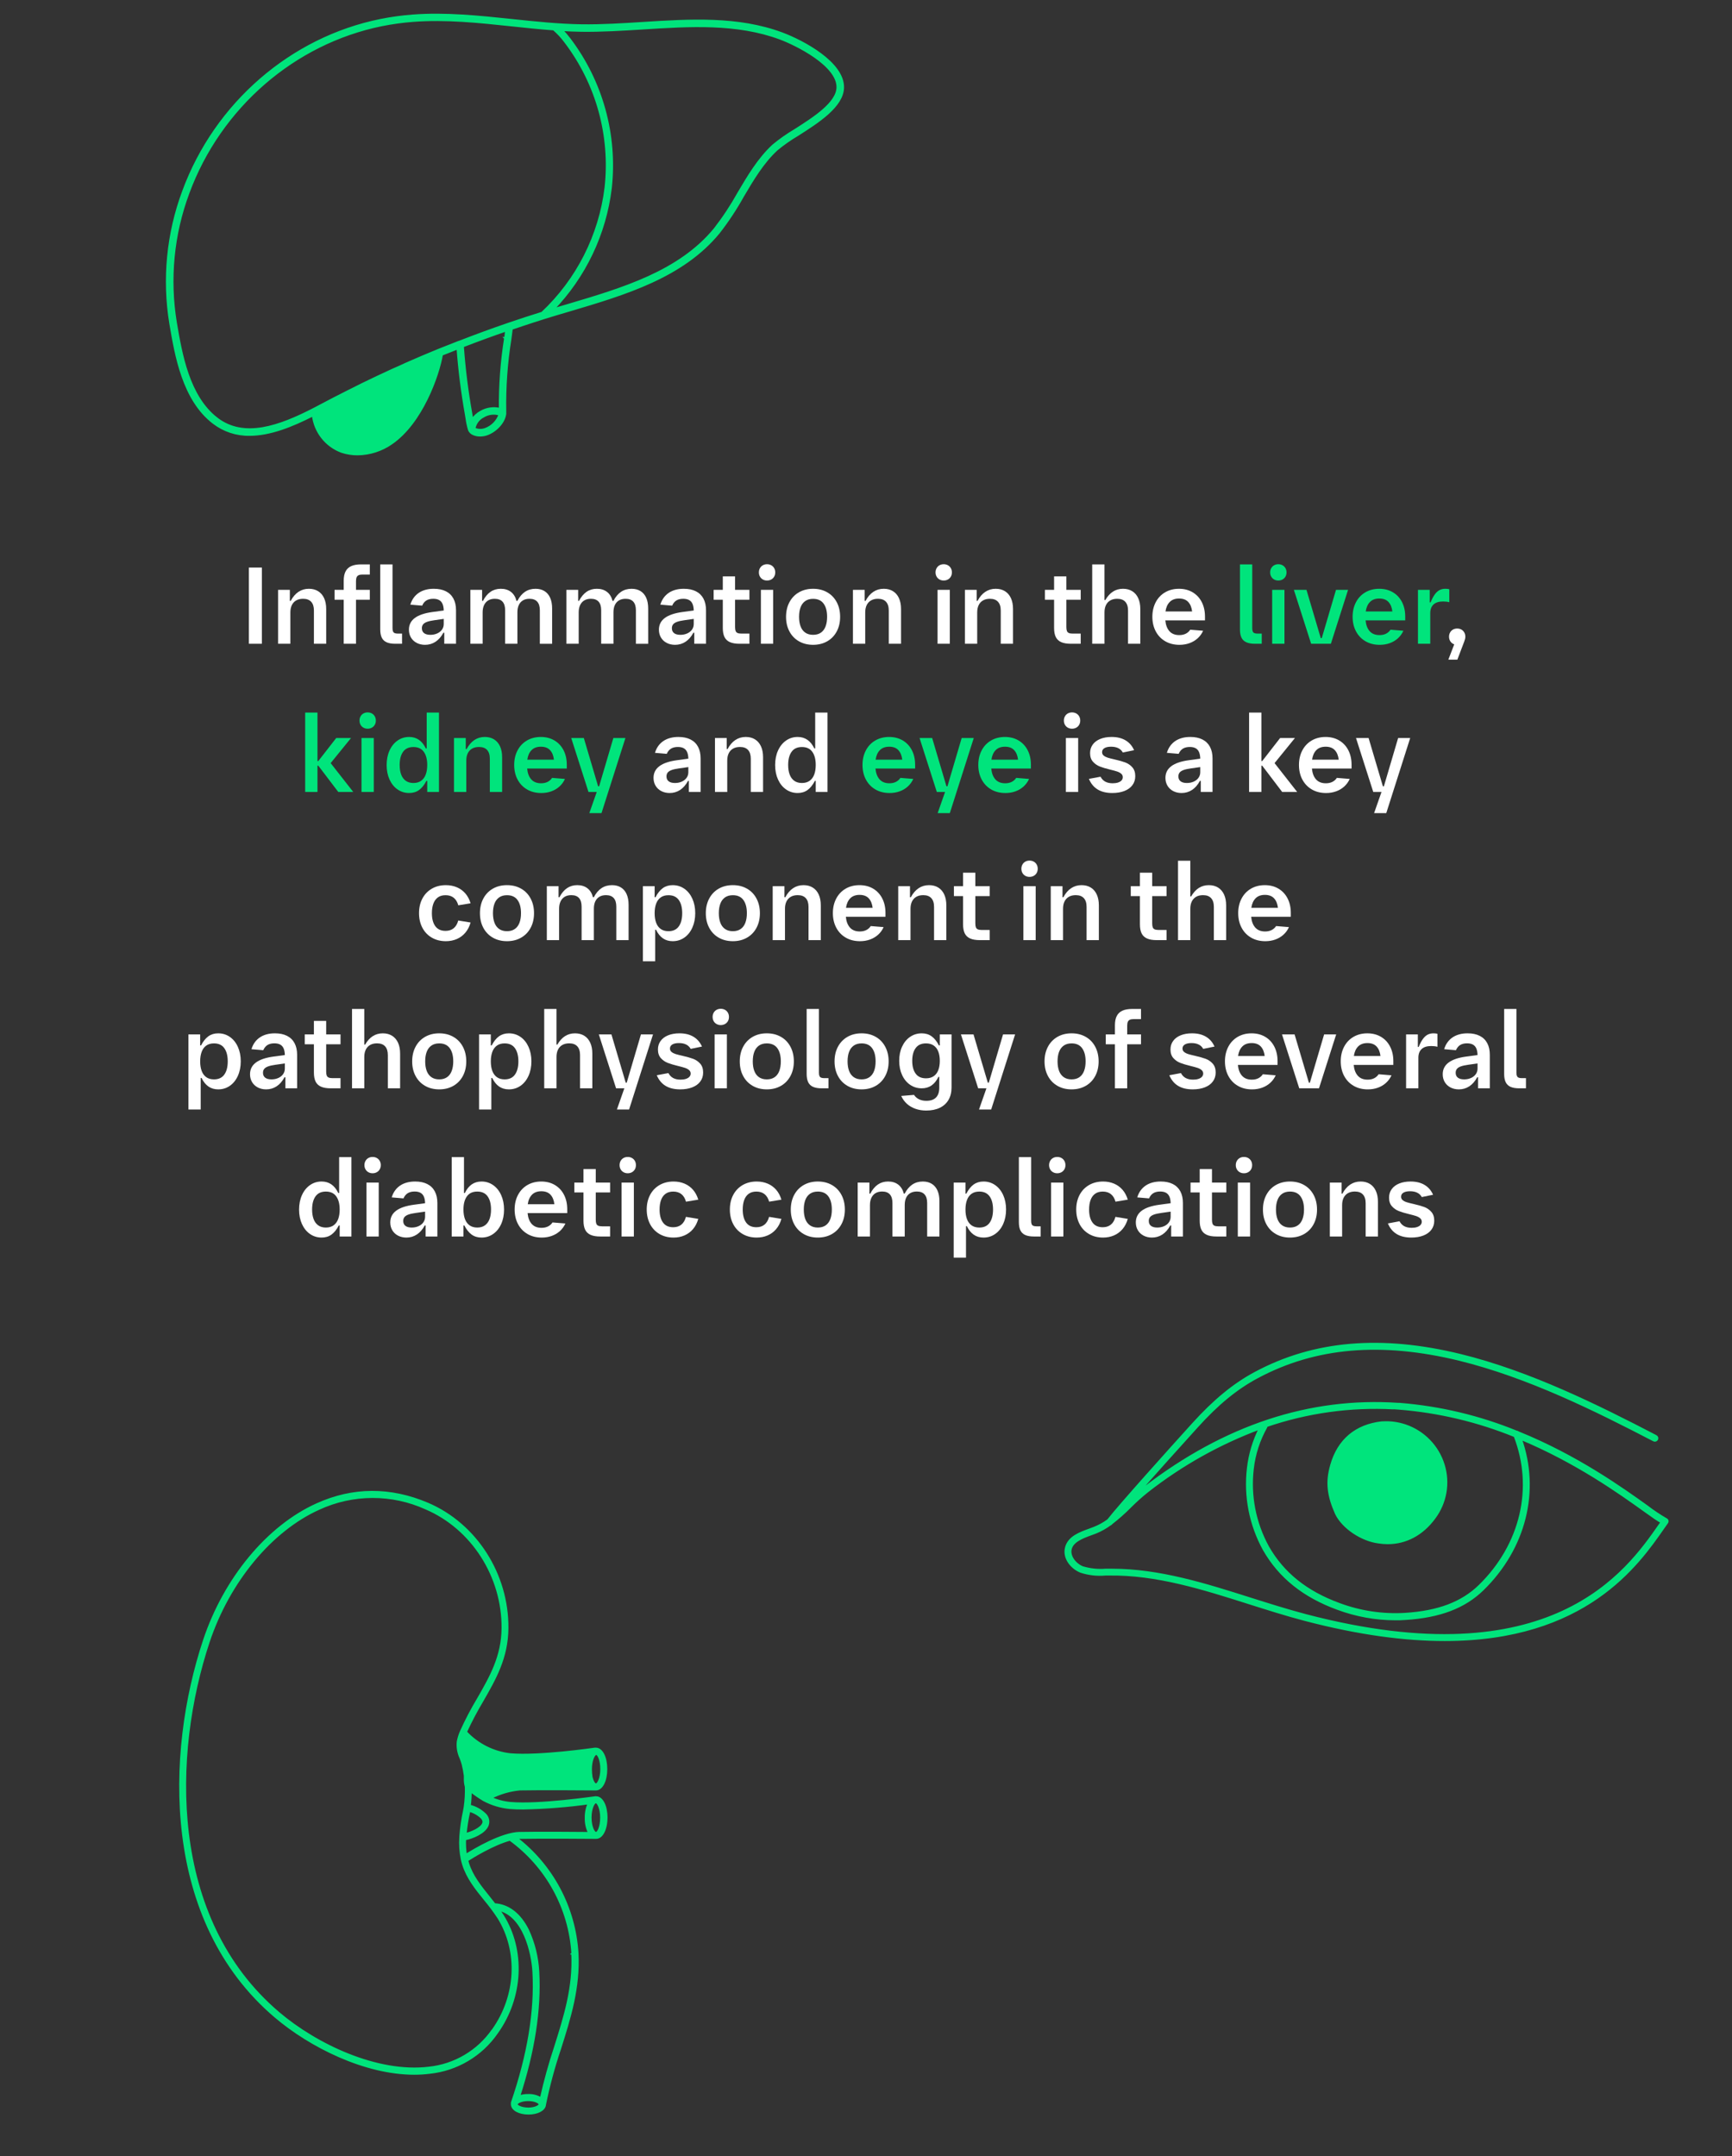 <?xml version="1.0" encoding="UTF-8"?>
<svg id="liver-kidney-eye" xmlns="http://www.w3.org/2000/svg" viewBox="0 0 360 448.188">
  <rect x="0" y="0" width="360" height="448.188" fill="#333333" stroke="none"/>
  <g>
    <path d="M51.731,133.808v-15.84h2.705v15.84h-2.705Z" fill="#fff" stroke-width="0"/>
    <path d="M57.803,122.599h2.442v2.299h.176c.447-.836.988-1.465,1.623-1.887.633-.422,1.354-.633,2.16-.633.741,0,1.381.167,1.92.501s.953.815,1.243,1.446.435,1.383.435,2.255v7.228h-2.553v-6.908c0-.799-.189-1.406-.571-1.82s-.938-.622-1.672-.622c-.558,0-1.034.112-1.431.336-.396.224-.697.546-.906.968-.21.422-.314.93-.314,1.523v6.523h-2.552v-11.209Z" fill="#fff" stroke-width="0"/>
    <path d="M71.828,118.771c.257-.499.649-.867,1.177-1.105.528-.238,1.207-.357,2.035-.357h1.826v2.111h-1.529c-.33,0-.592.044-.786.133-.194.088-.336.23-.424.429s-.132.47-.132.813v1.805h2.871v2.057h-2.871v9.152h-2.553v-9.152h-1.902v-2.057h1.902v-1.903c0-.784.129-1.426.386-1.925ZM80.358,133.5c-.458-.205-.794-.525-1.006-.962-.213-.437-.319-1.011-.319-1.722v-13.508h2.552v13.266c0,.294.037.521.109.683.074.161.191.274.353.341.161.065.393.099.693.099h.825v2.112h-1.387c-.755,0-1.361-.103-1.82-.309Z" fill="#fff" stroke-width="0"/>
    <path d="M86.616,133.633c-.51-.265-.906-.635-1.193-1.111-.285-.477-.428-1.023-.428-1.639,0-1.013.406-1.822,1.221-2.432.813-.608,2.038-1.022,3.674-1.243l2.343-.318c-.015-.572-.103-1.036-.265-1.392-.16-.355-.398-.618-.715-.787-.314-.168-.715-.253-1.199-.253-.571,0-1.047.116-1.424.347-.378.231-.673.593-.885,1.084l-2.453-.209c.322-1.063.901-1.88,1.737-2.448.836-.567,1.885-.853,3.146-.853.977,0,1.809.173,2.498.518s1.213.851,1.572,1.518c.359.668.539,1.481.539,2.442v6.952h-2.441v-2.299h-.176c-.455.836-1.006,1.465-1.65,1.886-.646.422-1.368.633-2.167.633-.646,0-1.224-.132-1.733-.396ZM88.145,131.598c.305.234.739.352,1.304.352.521,0,.993-.095,1.419-.286.426-.19.76-.456,1.002-.797.241-.342.362-.729.362-1.161v-1.066l-1.946.274c-.639.088-1.145.2-1.519.336s-.647.31-.819.522c-.173.213-.259.48-.259.803,0,.447.151.788.456,1.023Z" fill="#fff" stroke-width="0"/>
    <path d="M109.128,123.007c.624-.419,1.35-.628,2.179-.628.719,0,1.337.158,1.854.474s.913.779,1.188,1.392c.274.612.412,1.358.412,2.238v7.326h-2.553v-6.963c0-.792-.181-1.388-.544-1.788-.362-.399-.896-.6-1.601-.6-.527,0-.98.11-1.358.33-.378.221-.665.539-.863.957s-.298.921-.298,1.507v6.557h-2.551v-6.963c0-.792-.18-1.388-.539-1.788-.359-.399-.892-.6-1.596-.6-.535,0-.992.112-1.369.336-.378.224-.668.546-.869.968s-.303.93-.303,1.523v6.523h-2.552v-11.209h2.442v2.299h.176c.439-.844.966-1.474,1.578-1.892.612-.419,1.322-.628,2.129-.628.843,0,1.545.215,2.106.644.562.43.948,1.055,1.16,1.876h.177c.439-.844.971-1.474,1.594-1.892Z" fill="#fff" stroke-width="0"/>
    <path d="M129.093,123.007c.624-.419,1.35-.628,2.179-.628.719,0,1.337.158,1.854.474s.913.779,1.188,1.392c.274.612.412,1.358.412,2.238v7.326h-2.553v-6.963c0-.792-.181-1.388-.544-1.788-.362-.399-.896-.6-1.601-.6-.527,0-.98.11-1.358.33-.378.221-.665.539-.863.957s-.298.921-.298,1.507v6.557h-2.551v-6.963c0-.792-.18-1.388-.539-1.788-.359-.399-.892-.6-1.596-.6-.535,0-.992.112-1.369.336-.378.224-.668.546-.869.968s-.303.93-.303,1.523v6.523h-2.552v-11.209h2.442v2.299h.176c.439-.844.966-1.474,1.578-1.892.612-.419,1.322-.628,2.129-.628.843,0,1.545.215,2.106.644.562.43.948,1.055,1.16,1.876h.177c.439-.844.971-1.474,1.594-1.892Z" fill="#fff" stroke-width="0"/>
    <path d="M138.58,133.633c-.51-.265-.907-.635-1.193-1.111s-.429-1.023-.429-1.639c0-1.013.406-1.822,1.221-2.432.814-.608,2.039-1.022,3.674-1.243l2.344-.318c-.016-.572-.104-1.036-.265-1.392s-.399-.618-.715-.787c-.315-.168-.715-.253-1.199-.253-.571,0-1.047.116-1.425.347-.377.231-.672.593-.885,1.084l-2.453-.209c.322-1.063.902-1.88,1.738-2.448.836-.567,1.885-.853,3.146-.853.976,0,1.808.173,2.497.518s1.214.851,1.573,1.518c.358.668.539,1.481.539,2.442v6.952h-2.442v-2.299h-.176c-.455.836-1.005,1.465-1.65,1.886-.645.422-1.367.633-2.166.633-.646,0-1.224-.132-1.733-.396ZM140.109,131.598c.304.234.739.352,1.304.352.521,0,.993-.095,1.419-.286.425-.19.759-.456,1.001-.797.242-.342.363-.729.363-1.161v-1.066l-1.947.274c-.639.088-1.145.2-1.518.336-.375.136-.648.31-.82.522s-.258.48-.258.803c0,.447.151.788.456,1.023Z" fill="#fff" stroke-width="0"/>
    <path d="M151.698,133.462c-.514-.231-.886-.587-1.117-1.067-.23-.479-.346-1.102-.346-1.864v-5.874h-1.903v-2.057h1.903v-2.806h2.552v2.806h2.981v2.057h-2.981v5.665c0,.353.036.625.11.819.072.194.205.336.396.424s.466.132.825.132h1.65v2.112h-2.024c-.851,0-1.532-.116-2.046-.347Z" fill="#fff" stroke-width="0"/>
    <path d="M158.562,120.449c-.257-.144-.458-.343-.605-.6-.146-.257-.22-.55-.22-.88,0-.323.073-.614.22-.875.147-.26.349-.462.605-.604.257-.144.546-.215.868-.215s.615.071.875.215c.26.143.464.345.611.604.146.261.219.552.219.875,0,.33-.072.623-.219.88-.147.257-.352.456-.611.6-.26.143-.552.214-.875.214s-.611-.071-.868-.214ZM158.155,122.599h2.552v11.209h-2.552v-11.209Z" fill="#fff" stroke-width="0"/>
    <path d="M166.064,133.297c-.851-.487-1.511-1.172-1.979-2.052-.471-.88-.705-1.892-.705-3.036s.234-2.157.705-3.041c.469-.884,1.129-1.569,1.979-2.057.851-.488,1.829-.732,2.937-.732s2.086.244,2.938.732c.851.487,1.51,1.173,1.98,2.057.469.884.703,1.897.703,3.041s-.234,2.156-.703,3.036c-.471.88-1.13,1.564-1.98,2.052-.852.487-1.83.731-2.938.731s-2.086-.244-2.937-.731ZM170.64,131.487c.434-.308.754-.742.963-1.304.209-.561.314-1.219.314-1.975,0-1.166-.242-2.08-.727-2.744s-1.214-.995-2.189-.995c-.652,0-1.197.153-1.633.462-.438.308-.76.74-.969,1.298s-.312,1.217-.312,1.979c0,.756.104,1.414.312,1.975.209.562.531.996.969,1.304.436.308.98.462,1.633.462.66,0,1.207-.154,1.639-.462Z" fill="#fff" stroke-width="0"/>
    <path d="M177.284,122.599h2.441v2.299h.177c.448-.836.987-1.465,1.622-1.887s1.355-.633,2.162-.633c.74,0,1.381.167,1.92.501s.953.815,1.242,1.446.434,1.383.434,2.255v7.228h-2.551v-6.908c0-.799-.191-1.406-.572-1.82s-.939-.622-1.672-.622c-.557,0-1.033.112-1.43.336s-.699.546-.908.968-.313.93-.313,1.523v6.523h-2.552v-11.209Z" fill="#fff" stroke-width="0"/>
    <path d="M195.28,120.449c-.258-.144-.459-.343-.605-.6s-.221-.55-.221-.88c0-.323.074-.614.221-.875.146-.26.348-.462.605-.604.256-.144.547-.215.869-.215s.613.071.875.215c.26.143.463.345.609.604.146.261.221.552.221.875,0,.33-.074.623-.221.88s-.35.456-.609.6c-.262.143-.553.214-.875.214s-.613-.071-.869-.214ZM194.872,122.599h2.553v11.209h-2.553v-11.209Z" fill="#fff" stroke-width="0"/>
    <path d="M200.56,122.599h2.441v2.299h.176c.447-.836.988-1.465,1.623-1.887s1.355-.633,2.162-.633c.74,0,1.381.167,1.92.501s.953.815,1.242,1.446.434,1.383.434,2.255v7.228h-2.551v-6.908c0-.799-.191-1.406-.572-1.82s-.939-.622-1.672-.622c-.557,0-1.033.112-1.43.336s-.699.546-.908.968-.312.93-.312,1.523v6.523h-2.553v-11.209Z" fill="#fff" stroke-width="0"/>
    <path d="M220.558,133.462c-.514-.231-.885-.587-1.117-1.067-.23-.479-.346-1.102-.346-1.864v-5.874h-1.902v-2.057h1.902v-2.806h2.551v2.806h2.982v2.057h-2.982v5.665c0,.353.037.625.111.819.072.194.205.336.396.424.189.088.465.132.824.132h1.65v2.112h-2.025c-.85,0-1.531-.116-2.045-.347Z" fill="#fff" stroke-width="0"/>
    <path d="M227.015,117.308h2.553v7.414h.176c.447-.777.975-1.362,1.584-1.755.607-.393,1.305-.589,2.09-.589.74,0,1.381.167,1.92.501s.953.815,1.242,1.446.434,1.383.434,2.255v7.228h-2.551v-6.908c0-.799-.191-1.406-.572-1.82s-.939-.622-1.672-.622c-.557,0-1.033.112-1.43.336s-.699.546-.908.968-.312.93-.312,1.523v6.523h-2.553v-16.5Z" fill="#fff" stroke-width="0"/>
    <path d="M242.206,133.291c-.852-.491-1.512-1.179-1.98-2.062-.469-.883-.705-1.894-.705-3.03,0-1.129.232-2.136.693-3.02.463-.884,1.113-1.571,1.953-2.062s1.803-.737,2.887-.737c1.078,0,2.027.244,2.844.732.818.487,1.449,1.167,1.893,2.04s.666,1.87.666,2.992v.803h-8.24c.088.961.373,1.711.854,2.25.48.538,1.16.808,2.041.808.52,0,.973-.097,1.357-.291s.695-.471.93-.83l2.674.22c-.279.616-.66,1.143-1.145,1.578-.484.437-1.047.771-1.689,1.001-.641.231-1.336.347-2.084.347-1.115,0-2.098-.245-2.947-.737ZM247.782,127.098c-.096-.844-.365-1.504-.809-1.98s-1.076-.715-1.896-.715c-.83,0-1.479.238-1.947.715-.471.477-.764,1.137-.881,1.98h5.533Z" fill="#fff" stroke-width="0"/>
    <path d="M259.052,133.5c-.459-.205-.795-.525-1.008-.962s-.318-1.011-.318-1.722v-13.508h2.553v13.266c0,.294.035.521.109.683.072.161.191.274.352.341.162.065.393.099.693.099h.824v2.112h-1.385c-.756,0-1.363-.103-1.82-.309Z" fill="#00e47c" stroke-width="0"/>
    <path d="M264.831,120.449c-.256-.144-.457-.343-.604-.6-.148-.257-.221-.55-.221-.88,0-.323.072-.614.221-.875.146-.26.348-.462.604-.604.258-.144.547-.215.869-.215s.615.071.875.215c.26.143.463.345.611.604.146.261.219.552.219.875,0,.33-.072.623-.219.88-.148.257-.352.456-.611.6-.26.143-.553.214-.875.214s-.611-.071-.869-.214ZM264.425,122.599h2.553v11.209h-2.553v-11.209Z" fill="#00e47c" stroke-width="0"/>
    <path d="M268.935,122.599h2.617l2.971,10.032h.209l2.959-10.032h2.508l-3.574,11.209h-4.104l-3.586-11.209Z" fill="#00e47c" stroke-width="0"/>
    <path d="M283.829,133.291c-.852-.491-1.512-1.179-1.98-2.062-.469-.883-.705-1.894-.705-3.03,0-1.129.232-2.136.693-3.02.463-.884,1.113-1.571,1.953-2.062s1.803-.737,2.887-.737c1.078,0,2.027.244,2.844.732.818.487,1.449,1.167,1.893,2.04s.666,1.87.666,2.992v.803h-8.24c.088.961.373,1.711.854,2.25.48.538,1.16.808,2.041.808.52,0,.973-.097,1.357-.291s.695-.471.93-.83l2.674.22c-.279.616-.66,1.143-1.145,1.578-.484.437-1.047.771-1.689,1.001-.641.231-1.336.347-2.084.347-1.115,0-2.098-.245-2.947-.737ZM289.405,127.098c-.096-.844-.365-1.504-.809-1.98s-1.076-.715-1.896-.715c-.83,0-1.479.238-1.947.715-.471.477-.764,1.137-.881,1.98h5.533Z" fill="#00e47c" stroke-width="0"/>
    <path d="M294.729,122.599h2.441v2.606h.176c.295-.711.592-1.271.893-1.677.301-.407.627-.7.979-.881.352-.179.758-.27,1.221-.27.146,0,.293.01.439.028.146.018.268.046.363.082v2.685c-.373-.104-.807-.154-1.297-.154-.873,0-1.535.209-1.986.627s-.676,1.022-.676,1.814v6.348h-2.553v-11.209Z" fill="#00e47c" stroke-width="0"/>
    <path d="M302.265,133.93c-.33-.117-.594-.317-.787-.6s-.291-.614-.291-.996c0-.322.072-.613.219-.874.148-.261.35-.462.605-.605.258-.143.547-.214.869-.214s.613.071.869.214c.256.144.459.345.605.605s.219.552.219.874c0,.154-.018.309-.055.462-.037.154-.092.33-.164.528l-1.441,3.784h-1.869l1.221-3.179Z" fill="#fff" stroke-width="0"/>
    <path d="M66.163,159.152h-.176v5.456h-2.553v-16.5h2.553v10.076h.176l3.718-4.785h3.08l-4.235,5.214,4.697,5.995h-3.113l-4.146-5.456Z" fill="#00e47c" stroke-width="0"/>
    <path d="M75.546,151.249c-.256-.144-.458-.343-.605-.6-.146-.257-.219-.55-.219-.88,0-.322.072-.614.219-.875.147-.26.35-.462.605-.604.257-.144.547-.215.869-.215s.614.071.875.215c.26.143.463.345.61.604.146.261.22.553.22.875,0,.33-.073.623-.22.88-.147.257-.351.456-.61.6-.261.143-.553.215-.875.215s-.612-.072-.869-.215ZM75.14,153.399h2.551v11.209h-2.551v-11.209Z" fill="#00e47c" stroke-width="0"/>
    <path d="M82.63,164.086c-.711-.495-1.267-1.183-1.666-2.062-.4-.88-.6-1.881-.6-3.003,0-1.129.199-2.136.6-3.02.399-.884.955-1.575,1.666-2.073.711-.499,1.518-.748,2.42-.748.777,0,1.452.197,2.024.594.571.396,1.052.994,1.44,1.793h.176v-7.458h2.553v16.5h-2.441v-2.299h-.177c-.447.857-.957,1.492-1.528,1.902-.572.411-1.254.616-2.047.616-.902,0-1.709-.247-2.42-.742ZM87.542,162.282c.429-.312.746-.746.951-1.304s.309-1.214.309-1.969c0-1.166-.238-2.081-.716-2.745-.477-.663-1.195-.995-2.155-.995s-1.678.332-2.15.995c-.474.664-.71,1.579-.71,2.745,0,.755.103,1.411.308,1.969s.521.992.946,1.304.96.467,1.606.467,1.182-.155,1.611-.467Z" fill="#00e47c" stroke-width="0"/>
    <path d="M94.366,153.399h2.442v2.299h.177c.447-.836.987-1.465,1.622-1.887.634-.421,1.354-.632,2.161-.632.74,0,1.381.167,1.92.5.539.334.953.816,1.242,1.446.29.631.436,1.383.436,2.256v7.227h-2.553v-6.908c0-.799-.19-1.406-.572-1.82-.381-.414-.938-.621-1.672-.621-.557,0-1.033.111-1.43.335s-.698.547-.907.968c-.21.422-.313.93-.313,1.523v6.523h-2.553v-11.209Z" fill="#00e47c" stroke-width="0"/>
    <path d="M109.558,164.092c-.851-.491-1.51-1.179-1.979-2.062s-.704-1.895-.704-3.031c0-1.129.23-2.136.693-3.02.461-.883,1.112-1.57,1.952-2.062.839-.491,1.802-.736,2.888-.736,1.078,0,2.025.243,2.844.731.816.487,1.447,1.168,1.892,2.04.443.873.665,1.87.665,2.992v.803h-8.238c.088.961.371,1.711.852,2.25s1.161.809,2.041.809c.521,0,.974-.098,1.358-.292.386-.194.694-.471.93-.83l2.673.22c-.279.616-.66,1.143-1.145,1.578-.483.437-1.047.771-1.688,1.001-.643.231-1.337.347-2.085.347-1.114,0-2.097-.245-2.948-.736ZM115.135,157.898c-.095-.843-.364-1.503-.808-1.98-.444-.477-1.077-.715-1.898-.715-.828,0-1.478.238-1.947.715-.469.478-.762,1.138-.879,1.98h5.532Z" fill="#00e47c" stroke-width="0"/>
    <path d="M124.034,164.608h-1.717l-3.586-11.209h2.618l2.97,10.032h.209l2.959-10.032h2.508l-4.972,15.609h-2.53l1.541-4.4Z" fill="#00e47c" stroke-width="0"/>
    <path d="M137.458,164.432c-.51-.265-.906-.635-1.193-1.111-.285-.477-.428-1.022-.428-1.639,0-1.013.406-1.822,1.221-2.432.813-.608,2.038-1.022,3.674-1.242l2.343-.319c-.015-.572-.103-1.036-.265-1.392-.16-.355-.398-.617-.715-.786-.314-.169-.715-.253-1.199-.253-.571,0-1.047.115-1.424.346-.378.231-.673.593-.885,1.084l-2.453-.209c.322-1.063.901-1.879,1.737-2.447s1.885-.853,3.146-.853c.977,0,1.809.172,2.498.517s1.213.851,1.572,1.519c.359.667.539,1.48.539,2.441v6.952h-2.441v-2.299h-.176c-.455.836-1.006,1.465-1.65,1.887-.646.421-1.368.632-2.167.632-.646,0-1.224-.132-1.733-.396ZM138.987,162.397c.305.234.739.352,1.304.352.521,0,.993-.095,1.419-.285.426-.191.76-.457,1.002-.798.241-.341.362-.728.362-1.16v-1.067l-1.946.275c-.639.088-1.145.199-1.519.335s-.647.31-.819.522c-.173.213-.259.48-.259.803,0,.448.151.789.456,1.023Z" fill="#fff" stroke-width="0"/>
    <path d="M148.607,153.399h2.442v2.299h.176c.447-.836.988-1.465,1.623-1.887.633-.421,1.354-.632,2.16-.632.741,0,1.381.167,1.92.5.539.334.953.816,1.243,1.446.29.631.435,1.383.435,2.256v7.227h-2.553v-6.908c0-.799-.189-1.406-.571-1.82s-.938-.621-1.672-.621c-.558,0-1.034.111-1.431.335-.396.224-.697.547-.906.968-.21.422-.314.93-.314,1.523v6.523h-2.552v-11.209Z" fill="#fff" stroke-width="0"/>
    <path d="M163.38,164.086c-.711-.495-1.267-1.183-1.666-2.062-.4-.88-.6-1.881-.6-3.003,0-1.129.199-2.136.6-3.02.399-.884.955-1.575,1.666-2.073.711-.499,1.518-.748,2.42-.748.777,0,1.452.197,2.024.594.571.396,1.052.994,1.44,1.793h.176v-7.458h2.553v16.5h-2.441v-2.299h-.177c-.447.857-.957,1.492-1.528,1.902-.572.411-1.254.616-2.047.616-.902,0-1.709-.247-2.42-.742ZM168.292,162.282c.429-.312.746-.746.951-1.304s.309-1.214.309-1.969c0-1.166-.238-2.081-.716-2.745-.477-.663-1.195-.995-2.155-.995s-1.678.332-2.15.995c-.474.664-.71,1.579-.71,2.745,0,.755.103,1.411.308,1.969s.521.992.946,1.304.96.467,1.606.467,1.182-.155,1.611-.467Z" fill="#fff" stroke-width="0"/>
    <path d="M181.96,164.092c-.852-.491-1.512-1.179-1.98-2.062-.471-.884-.705-1.895-.705-3.031,0-1.129.231-2.136.693-3.02.463-.883,1.113-1.57,1.953-2.062.84-.491,1.803-.736,2.887-.736,1.078,0,2.027.243,2.844.731.818.487,1.449,1.168,1.893,2.04.443.873.666,1.87.666,2.992v.803h-8.24c.088.961.373,1.711.854,2.25s1.16.809,2.041.809c.52,0,.973-.098,1.357-.292s.695-.471.93-.83l2.674.22c-.279.616-.66,1.143-1.145,1.578-.484.437-1.047.771-1.689,1.001-.641.231-1.336.347-2.084.347-1.115,0-2.098-.245-2.947-.736ZM187.536,157.898c-.096-.843-.365-1.503-.809-1.98-.443-.477-1.076-.715-1.896-.715-.83,0-1.479.238-1.947.715-.471.478-.764,1.138-.881,1.98h5.533Z" fill="#00e47c" stroke-width="0"/>
    <path d="M196.435,164.608h-1.717l-3.586-11.209h2.619l2.969,10.032h.209l2.959-10.032h2.51l-4.973,15.609h-2.529l1.539-4.4Z" fill="#00e47c" stroke-width="0"/>
    <path d="M206.026,164.092c-.85-.491-1.51-1.179-1.98-2.062-.469-.884-.703-1.895-.703-3.031,0-1.129.23-2.136.693-3.02.461-.883,1.111-1.57,1.951-2.062.84-.491,1.803-.736,2.889-.736,1.078,0,2.025.243,2.844.731.816.487,1.447,1.168,1.891,2.04.445.873.666,1.87.666,2.992v.803h-8.238c.088.961.371,1.711.852,2.25s1.16.809,2.041.809c.521,0,.973-.098,1.359-.292.385-.194.693-.471.928-.83l2.674.22c-.279.616-.66,1.143-1.145,1.578-.482.437-1.047.771-1.688,1.001-.643.231-1.336.347-2.084.347-1.115,0-2.098-.245-2.949-.736ZM211.604,157.898c-.096-.843-.365-1.503-.809-1.98-.445-.477-1.076-.715-1.898-.715-.828,0-1.479.238-1.947.715-.469.478-.762,1.138-.879,1.98h5.533Z" fill="#00e47c" stroke-width="0"/>
    <path d="M221.954,151.249c-.258-.144-.459-.343-.605-.6s-.221-.55-.221-.88c0-.322.074-.614.221-.875.146-.26.348-.462.605-.604.256-.144.547-.215.869-.215s.613.071.875.215c.26.143.463.345.609.604.146.261.221.553.221.875,0,.33-.074.623-.221.88s-.35.456-.609.6c-.262.143-.553.215-.875.215s-.613-.072-.869-.215ZM221.546,153.399h2.553v11.209h-2.553v-11.209Z" fill="#fff" stroke-width="0"/>
    <path d="M228.159,164.097c-.807-.487-1.416-1.223-1.826-2.205l2.42-.451c.234.455.559.796.973,1.023.414.227.934.341,1.557.341.418,0,.785-.052,1.1-.154.316-.103.561-.249.732-.44.172-.19.258-.414.258-.671,0-.293-.111-.535-.336-.726-.223-.19-.506-.343-.846-.457-.342-.113-.816-.243-1.426-.39-.879-.213-1.598-.428-2.156-.644-.557-.217-1.035-.549-1.434-.996-.4-.447-.6-1.045-.6-1.793,0-.675.182-1.265.549-1.771s.887-.896,1.562-1.172c.674-.274,1.463-.412,2.365-.412,1.145,0,2.109.234,2.898.704.787.469,1.381,1.151,1.775,2.046l-2.342.483c-.455-.807-1.27-1.21-2.443-1.21-.594,0-1.053.1-1.379.297-.326.198-.49.478-.49.836,0,.294.111.532.336.716.223.183.504.328.842.435.336.106.816.229,1.439.368.895.205,1.627.412,2.195.621s1.059.543,1.469,1.001c.41.459.615,1.073.615,1.843,0,.726-.197,1.354-.594,1.881-.396.528-.953.932-1.672,1.21-.719.279-1.555.418-2.508.418-1.217,0-2.229-.243-3.035-.731Z" fill="#fff" stroke-width="0"/>
    <path d="M243.86,164.432c-.51-.265-.908-.635-1.193-1.111-.287-.477-.43-1.022-.43-1.639,0-1.013.408-1.822,1.221-2.432.814-.608,2.039-1.022,3.674-1.242l2.344-.319c-.016-.572-.104-1.036-.264-1.392-.162-.355-.4-.617-.715-.786-.316-.169-.715-.253-1.199-.253-.572,0-1.047.115-1.424.346-.379.231-.674.593-.887,1.084l-2.453-.209c.322-1.063.902-1.879,1.738-2.447s1.885-.853,3.146-.853c.975,0,1.807.172,2.496.517s1.215.851,1.574,1.519c.359.667.539,1.48.539,2.441v6.952h-2.443v-2.299h-.176c-.455.836-1.004,1.465-1.65,1.887-.645.421-1.367.632-2.166.632-.646,0-1.223-.132-1.732-.396ZM245.39,162.397c.303.234.738.352,1.303.352.521,0,.994-.095,1.42-.285.424-.191.758-.457,1-.798s.363-.728.363-1.16v-1.067l-1.947.275c-.639.088-1.145.199-1.518.335-.375.136-.646.31-.82.522-.172.213-.258.48-.258.803,0,.448.152.789.457,1.023Z" fill="#fff" stroke-width="0"/>
    <path d="M262.356,159.152h-.176v5.456h-2.553v-16.5h2.553v10.076h.176l3.719-4.785h3.08l-4.236,5.214,4.697,5.995h-3.113l-4.146-5.456Z" fill="#fff" stroke-width="0"/>
    <path d="M272.675,164.092c-.85-.491-1.51-1.179-1.98-2.062-.469-.884-.703-1.895-.703-3.031,0-1.129.23-2.136.693-3.02.461-.883,1.111-1.57,1.951-2.062.84-.491,1.803-.736,2.889-.736,1.078,0,2.025.243,2.844.731.816.487,1.447,1.168,1.891,2.04.445.873.666,1.87.666,2.992v.803h-8.238c.088.961.371,1.711.852,2.25s1.16.809,2.041.809c.521,0,.973-.098,1.359-.292.385-.194.693-.471.928-.83l2.674.22c-.279.616-.66,1.143-1.145,1.578-.482.437-1.047.771-1.688,1.001-.643.231-1.336.347-2.084.347-1.115,0-2.098-.245-2.949-.736ZM278.253,157.898c-.096-.843-.365-1.503-.809-1.98-.445-.477-1.076-.715-1.898-.715-.828,0-1.479.238-1.947.715-.469.478-.762,1.138-.879,1.98h5.533Z" fill="#fff" stroke-width="0"/>
    <path d="M287.149,164.608h-1.715l-3.586-11.209h2.617l2.971,10.032h.209l2.959-10.032h2.508l-4.973,15.609h-2.529l1.539-4.4Z" fill="#fff" stroke-width="0"/>
    <path d="M89.752,194.891c-.847-.491-1.501-1.179-1.964-2.062-.461-.884-.692-1.895-.692-3.031s.231-2.145.692-3.024c.463-.88,1.117-1.565,1.964-2.058.847-.491,1.821-.736,2.921-.736.828,0,1.59.146,2.282.439.692.294,1.283.723,1.771,1.287.488.564.85,1.247,1.084,2.046l-2.552.418c-.19-.688-.509-1.212-.952-1.567s-1.01-.533-1.699-.533c-.638,0-1.168.152-1.59.456-.422.305-.734.735-.939,1.293-.206.558-.309,1.217-.309,1.979,0,1.159.236,2.062.709,2.712.474.649,1.184.974,2.129.974.682,0,1.245-.182,1.688-.545.444-.362.761-.899.952-1.611l2.562.418c-.228.821-.587,1.523-1.078,2.106s-1.084,1.025-1.776,1.325c-.692.301-1.454.451-2.282.451-1.1,0-2.074-.245-2.921-.736Z" fill="#fff" stroke-width="0"/>
    <path d="M102.44,194.896c-.852-.487-1.511-1.171-1.98-2.052-.469-.88-.703-1.892-.703-3.035s.234-2.158.703-3.042c.47-.884,1.129-1.569,1.98-2.057.851-.488,1.83-.731,2.938-.731s2.086.243,2.937.731c.851.487,1.511,1.173,1.979,2.057.47.884.704,1.897.704,3.042s-.234,2.155-.704,3.035c-.469.881-1.129,1.564-1.979,2.052-.851.488-1.83.731-2.937.731s-2.087-.243-2.938-.731ZM107.017,193.087c.432-.308.753-.742.962-1.303.21-.562.313-1.22.313-1.975,0-1.166-.242-2.081-.726-2.745-.484-.663-1.214-.995-2.188-.995-.653,0-1.197.154-1.635.462-.436.308-.758.741-.967,1.298-.209.558-.314,1.218-.314,1.98,0,.755.105,1.413.314,1.975.209.561.531.995.967,1.303.438.309.981.462,1.635.462.659,0,1.205-.153,1.639-.462Z" fill="#fff" stroke-width="0"/>
    <path d="M125.022,184.606c.624-.418,1.35-.627,2.179-.627.719,0,1.337.157,1.854.473s.913.779,1.188,1.392c.274.612.412,1.358.412,2.238v7.326h-2.553v-6.963c0-.792-.181-1.388-.544-1.788-.362-.399-.896-.599-1.601-.599-.527,0-.98.109-1.358.33-.378.22-.665.538-.863.956-.198.419-.298.921-.298,1.508v6.556h-2.551v-6.963c0-.792-.18-1.388-.539-1.788-.359-.399-.892-.599-1.596-.599-.535,0-.992.111-1.369.335-.378.224-.668.547-.869.968-.201.422-.303.93-.303,1.523v6.523h-2.552v-11.209h2.442v2.299h.176c.439-.843.966-1.474,1.578-1.892s1.322-.627,2.129-.627c.843,0,1.545.214,2.106.644.562.429.948,1.054,1.16,1.875h.177c.439-.843.971-1.474,1.594-1.892Z" fill="#fff" stroke-width="0"/>
    <path d="M133.625,184.199h2.442v2.299h.176c.447-.857.957-1.492,1.529-1.903.571-.41,1.254-.615,2.045-.615.902,0,1.709.247,2.42.742.712.495,1.268,1.185,1.667,2.068s.6,1.886.6,3.008-.2,2.127-.6,3.015c-.399.887-.955,1.578-1.667,2.073-.711.495-1.518.742-2.42.742-.777,0-1.451-.196-2.023-.588-.572-.393-1.053-.988-1.441-1.788h-.176v6.557h-2.552v-15.609ZM141.089,192.548c.473-.667.709-1.58.709-2.738s-.236-2.072-.709-2.739-1.19-1.001-2.15-1.001c-.646,0-1.184.154-1.611.462-.43.308-.747.742-.952,1.304-.206.561-.308,1.219-.308,1.975s.102,1.413.308,1.975c.205.561.522.995.952,1.303.428.309.965.462,1.611.462.96,0,1.678-.333,2.15-1.001Z" fill="#fff" stroke-width="0"/>
    <path d="M149.388,194.896c-.852-.487-1.511-1.171-1.98-2.052-.469-.88-.703-1.892-.703-3.035s.234-2.158.703-3.042c.47-.884,1.129-1.569,1.98-2.057.851-.488,1.83-.731,2.938-.731s2.086.243,2.937.731c.851.487,1.511,1.173,1.979,2.057.47.884.704,1.897.704,3.042s-.234,2.155-.704,3.035c-.469.881-1.129,1.564-1.979,2.052-.851.488-1.83.731-2.937.731s-2.087-.243-2.938-.731ZM153.964,193.087c.432-.308.753-.742.962-1.303.21-.562.313-1.22.313-1.975,0-1.166-.242-2.081-.726-2.745-.484-.663-1.214-.995-2.188-.995-.653,0-1.197.154-1.635.462-.436.308-.758.741-.967,1.298-.209.558-.314,1.218-.314,1.98,0,.755.105,1.413.314,1.975.209.561.531.995.967,1.303.438.309.981.462,1.635.462.659,0,1.205-.153,1.639-.462Z" fill="#fff" stroke-width="0"/>
    <path d="M160.607,184.199h2.442v2.299h.176c.447-.836.988-1.465,1.623-1.887.633-.421,1.354-.632,2.16-.632.741,0,1.381.167,1.92.5.539.334.953.816,1.243,1.446.29.631.435,1.383.435,2.256v7.227h-2.553v-6.908c0-.799-.189-1.406-.571-1.82s-.938-.621-1.672-.621c-.558,0-1.034.111-1.431.335-.396.224-.697.547-.906.968-.21.422-.314.93-.314,1.523v6.523h-2.552v-11.209Z" fill="#fff" stroke-width="0"/>
    <path d="M175.798,194.891c-.851-.491-1.51-1.179-1.979-2.062s-.704-1.895-.704-3.031c0-1.129.23-2.136.693-3.02.461-.883,1.112-1.57,1.952-2.062.839-.491,1.802-.736,2.888-.736,1.078,0,2.025.243,2.844.731.816.487,1.447,1.168,1.891,2.04.445.873.666,1.87.666,2.992v.803h-8.238c.088.961.371,1.711.852,2.25s1.161.809,2.041.809c.521,0,.974-.098,1.359-.292.385-.194.693-.471.928-.83l2.674.22c-.279.616-.66,1.143-1.145,1.578-.482.437-1.047.771-1.688,1.001-.643.231-1.337.347-2.085.347-1.114,0-2.097-.245-2.948-.736ZM181.376,188.698c-.096-.843-.365-1.503-.809-1.98-.445-.477-1.077-.715-1.898-.715-.828,0-1.478.238-1.947.715-.469.478-.762,1.138-.879,1.98h5.533Z" fill="#fff" stroke-width="0"/>
    <path d="M186.698,184.199h2.443v2.299h.176c.447-.836.988-1.465,1.623-1.887.633-.421,1.354-.632,2.16-.632.742,0,1.381.167,1.92.5.539.334.953.816,1.244,1.446.289.631.434,1.383.434,2.256v7.227h-2.553v-6.908c0-.799-.189-1.406-.572-1.82-.381-.414-.938-.621-1.672-.621-.557,0-1.033.111-1.43.335-.395.224-.697.547-.906.968-.209.422-.314.93-.314,1.523v6.523h-2.553v-11.209Z" fill="#fff" stroke-width="0"/>
    <path d="M201.638,195.061c-.514-.23-.885-.587-1.117-1.066-.23-.48-.346-1.103-.346-1.865v-5.874h-1.902v-2.057h1.902v-2.805h2.551v2.805h2.982v2.057h-2.982v5.665c0,.353.037.626.111.819.072.195.205.336.396.424.189.088.465.132.824.132h1.65v2.112h-2.025c-.85,0-1.531-.115-2.045-.347Z" fill="#fff" stroke-width="0"/>
    <path d="M213.12,182.049c-.256-.144-.457-.343-.604-.6-.148-.257-.221-.55-.221-.88,0-.322.072-.614.221-.875.146-.26.348-.462.604-.604.258-.144.547-.215.869-.215s.615.071.875.215c.26.143.463.345.611.604.146.261.219.553.219.875,0,.33-.072.623-.219.88-.148.257-.352.456-.611.6-.26.143-.553.215-.875.215s-.611-.072-.869-.215ZM212.714,184.199h2.553v11.209h-2.553v-11.209Z" fill="#fff" stroke-width="0"/>
    <path d="M218.401,184.199h2.441v2.299h.176c.447-.836.988-1.465,1.623-1.887.635-.421,1.355-.632,2.162-.632.74,0,1.381.167,1.92.5.539.334.953.816,1.242,1.446.289.631.434,1.383.434,2.256v7.227h-2.551v-6.908c0-.799-.191-1.406-.572-1.82s-.939-.621-1.672-.621c-.557,0-1.033.111-1.43.335s-.699.547-.908.968c-.209.422-.312.93-.312,1.523v6.523h-2.553v-11.209Z" fill="#fff" stroke-width="0"/>
    <path d="M238.399,195.061c-.514-.23-.885-.587-1.117-1.066-.23-.48-.346-1.103-.346-1.865v-5.874h-1.902v-2.057h1.902v-2.805h2.551v2.805h2.982v2.057h-2.982v5.665c0,.353.037.626.111.819.072.195.205.336.396.424.189.088.465.132.824.132h1.65v2.112h-2.025c-.85,0-1.531-.115-2.045-.347Z" fill="#fff" stroke-width="0"/>
    <path d="M244.854,178.908h2.553v7.414h.176c.447-.777.977-1.362,1.584-1.755.609-.392,1.307-.588,2.09-.588.742,0,1.381.167,1.92.5.539.334.953.816,1.244,1.446.289.631.434,1.383.434,2.256v7.227h-2.553v-6.908c0-.799-.189-1.406-.572-1.82-.381-.414-.938-.621-1.672-.621-.557,0-1.033.111-1.43.335-.395.224-.697.547-.906.968-.209.422-.314.93-.314,1.523v6.523h-2.553v-16.5Z" fill="#fff" stroke-width="0"/>
    <path d="M260.046,194.891c-.85-.491-1.51-1.179-1.98-2.062-.469-.884-.703-1.895-.703-3.031,0-1.129.23-2.136.693-3.02.461-.883,1.111-1.57,1.951-2.062.84-.491,1.803-.736,2.889-.736,1.078,0,2.025.243,2.844.731.816.487,1.447,1.168,1.891,2.04.445.873.666,1.87.666,2.992v.803h-8.238c.088.961.371,1.711.852,2.25s1.16.809,2.041.809c.521,0,.973-.098,1.359-.292.385-.194.693-.471.928-.83l2.674.22c-.279.616-.66,1.143-1.145,1.578-.482.437-1.047.771-1.688,1.001-.643.231-1.336.347-2.084.347-1.115,0-2.098-.245-2.949-.736ZM265.624,188.698c-.096-.843-.365-1.503-.809-1.98-.445-.477-1.076-.715-1.898-.715-.828,0-1.479.238-1.947.715-.469.478-.762,1.138-.879,1.98h5.533Z" fill="#fff" stroke-width="0"/>
    <path d="M39.163,215h2.442v2.299h.177c.447-.857.957-1.492,1.528-1.903.571-.41,1.254-.615,2.046-.615.902,0,1.709.247,2.42.742s1.268,1.185,1.666,2.068c.4.884.6,1.886.6,3.008s-.199,2.127-.6,3.015c-.398.887-.955,1.578-1.666,2.073s-1.518.742-2.42.742c-.777,0-1.451-.196-2.023-.588-.572-.393-1.053-.988-1.441-1.788h-.176v6.557h-2.553v-15.609ZM46.627,223.348c.474-.667.71-1.58.71-2.738s-.236-2.072-.71-2.739c-.473-.667-1.19-1.001-2.15-1.001-.646,0-1.183.154-1.611.462s-.747.742-.952,1.304c-.205.561-.308,1.219-.308,1.975s.103,1.413.308,1.975c.205.561.523.995.952,1.303.429.309.966.462,1.611.462.96,0,1.678-.333,2.15-1.001Z" fill="#fff" stroke-width="0"/>
    <path d="M53.59,226.033c-.51-.265-.907-.635-1.193-1.111s-.429-1.022-.429-1.639c0-1.013.406-1.822,1.221-2.432.814-.608,2.039-1.022,3.674-1.242l2.344-.319c-.016-.572-.104-1.036-.265-1.392s-.399-.617-.715-.786-.715-.253-1.199-.253c-.571,0-1.047.115-1.425.346-.377.231-.672.593-.885,1.084l-2.453-.209c.322-1.063.902-1.879,1.738-2.447s1.885-.853,3.146-.853c.976,0,1.808.172,2.497.517s1.214.851,1.573,1.519c.358.667.539,1.48.539,2.441v6.952h-2.442v-2.299h-.176c-.455.836-1.005,1.465-1.65,1.887-.645.421-1.367.632-2.166.632-.646,0-1.224-.132-1.733-.396ZM55.119,223.998c.304.234.739.352,1.304.352.521,0,.993-.095,1.419-.285.425-.191.759-.457,1.001-.798s.363-.728.363-1.16v-1.067l-1.947.275c-.639.088-1.145.199-1.518.335-.375.136-.648.31-.82.522s-.258.48-.258.803c0,.448.151.789.456,1.023Z" fill="#fff" stroke-width="0"/>
    <path d="M66.708,225.862c-.514-.23-.886-.587-1.117-1.066-.23-.48-.346-1.103-.346-1.865v-5.874h-1.903v-2.057h1.903v-2.805h2.552v2.805h2.981v2.057h-2.981v5.665c0,.353.036.626.11.819.072.195.205.336.396.424s.466.132.825.132h1.65v2.112h-2.024c-.851,0-1.532-.115-2.046-.347Z" fill="#fff" stroke-width="0"/>
    <path d="M73.165,209.709h2.551v7.414h.177c.447-.777.976-1.362,1.584-1.755.608-.392,1.306-.588,2.09-.588.741,0,1.381.167,1.919.5.539.334.954.816,1.244,1.446.289.631.434,1.383.434,2.256v7.227h-2.552v-6.908c0-.799-.19-1.406-.571-1.82-.382-.414-.939-.621-1.672-.621-.559,0-1.035.111-1.431.335s-.698.547-.907.968c-.209.422-.314.93-.314,1.523v6.523h-2.551v-16.5Z" fill="#fff" stroke-width="0"/>
    <path d="M88.355,225.697c-.851-.487-1.511-1.171-1.979-2.052-.471-.88-.705-1.892-.705-3.035s.234-2.158.705-3.042c.469-.884,1.129-1.569,1.979-2.057.851-.488,1.829-.731,2.937-.731s2.086.243,2.938.731c.851.487,1.51,1.173,1.98,2.057.469.884.703,1.897.703,3.042s-.234,2.155-.703,3.035c-.471.881-1.13,1.564-1.98,2.052-.852.488-1.83.731-2.938.731s-2.086-.243-2.937-.731ZM92.931,223.888c.434-.308.754-.742.963-1.303.209-.562.314-1.22.314-1.975,0-1.166-.242-2.081-.727-2.745-.484-.663-1.214-.995-2.189-.995-.652,0-1.197.154-1.633.462-.438.308-.76.741-.969,1.298-.209.558-.312,1.218-.312,1.98,0,.755.104,1.413.312,1.975.209.561.531.995.969,1.303.436.309.98.462,1.633.462.66,0,1.207-.153,1.639-.462Z" fill="#fff" stroke-width="0"/>
    <path d="M99.575,215h2.441v2.299h.177c.447-.857.957-1.492,1.528-1.903.572-.41,1.254-.615,2.047-.615.902,0,1.708.247,2.42.742.711.495,1.267,1.185,1.666,2.068.4.884.6,1.886.6,3.008s-.199,2.127-.6,3.015c-.399.887-.955,1.578-1.666,2.073-.712.495-1.518.742-2.42.742-.777,0-1.452-.196-2.024-.588-.571-.393-1.052-.988-1.44-1.788h-.177v6.557h-2.552v-15.609ZM107.038,223.348c.474-.667.71-1.58.71-2.738s-.236-2.072-.71-2.739c-.473-.667-1.189-1.001-2.15-1.001-.645,0-1.182.154-1.611.462-.429.308-.746.742-.951,1.304-.205.561-.309,1.219-.309,1.975s.104,1.413.309,1.975c.205.561.522.995.951,1.303.43.309.967.462,1.611.462.961,0,1.678-.333,2.15-1.001Z" fill="#fff" stroke-width="0"/>
    <path d="M113.116,209.709h2.552v7.414h.177c.447-.777.975-1.362,1.584-1.755.607-.392,1.305-.588,2.09-.588.74,0,1.381.167,1.919.5.539.334.954.816,1.243,1.446.289.631.435,1.383.435,2.256v7.227h-2.552v-6.908c0-.799-.191-1.406-.572-1.82s-.939-.621-1.672-.621c-.558,0-1.034.111-1.43.335-.396.224-.699.547-.908.968-.209.422-.313.93-.313,1.523v6.523h-2.552v-16.5Z" fill="#fff" stroke-width="0"/>
    <path d="M129.77,226.209h-1.717l-3.586-11.209h2.618l2.97,10.032h.209l2.959-10.032h2.508l-4.972,15.609h-2.53l1.541-4.4Z" fill="#fff" stroke-width="0"/>
    <path d="M138.339,225.697c-.807-.487-1.415-1.223-1.826-2.205l2.42-.451c.234.455.56.796.975,1.023.414.227.933.341,1.556.341.418,0,.784-.052,1.101-.154.314-.103.559-.249.73-.44.173-.19.26-.414.26-.671,0-.293-.113-.535-.336-.726-.225-.19-.506-.343-.848-.457-.341-.113-.815-.243-1.424-.39-.881-.213-1.6-.428-2.156-.644-.558-.217-1.036-.549-1.436-.996-.4-.447-.6-1.045-.6-1.793,0-.675.184-1.265.551-1.771.366-.506.887-.896,1.562-1.172.675-.274,1.463-.412,2.364-.412,1.145,0,2.111.234,2.898.704.789.469,1.381,1.151,1.777,2.046l-2.344.483c-.454-.807-1.268-1.21-2.441-1.21-.594,0-1.055.1-1.381.297-.326.198-.489.478-.489.836,0,.294.112.532.335.716.225.183.505.328.842.435.338.106.818.229,1.441.368.895.205,1.626.412,2.194.621s1.058.543,1.469,1.001c.411.459.616,1.073.616,1.843,0,.726-.198,1.354-.594,1.881-.396.528-.954.932-1.673,1.21-.719.279-1.555.418-2.508.418-1.218,0-2.229-.243-3.036-.731Z" fill="#fff" stroke-width="0"/>
    <path d="M148.942,212.849c-.256-.144-.458-.343-.605-.6-.146-.257-.219-.55-.219-.88,0-.322.072-.614.219-.875.147-.26.35-.462.605-.604.257-.144.547-.215.869-.215s.614.071.875.215c.26.143.463.345.61.604.146.261.22.553.22.875,0,.33-.073.623-.22.88-.147.257-.351.456-.61.6-.261.143-.553.215-.875.215s-.612-.072-.869-.215ZM148.536,215h2.551v11.209h-2.551v-11.209Z" fill="#fff" stroke-width="0"/>
    <path d="M156.444,225.697c-.851-.487-1.51-1.171-1.979-2.052-.47-.88-.704-1.892-.704-3.035s.234-2.158.704-3.042,1.129-1.569,1.979-2.057c.852-.488,1.83-.731,2.938-.731s2.086.243,2.938.731c.85.487,1.51,1.173,1.979,2.057s.704,1.897.704,3.042-.234,2.155-.704,3.035c-.47.881-1.13,1.564-1.979,2.052-.852.488-1.83.731-2.938.731s-2.086-.243-2.938-.731ZM161.02,223.888c.433-.308.754-.742.963-1.303.209-.562.313-1.22.313-1.975,0-1.166-.242-2.081-.726-2.745-.484-.663-1.215-.995-2.189-.995-.652,0-1.197.154-1.634.462s-.759.741-.968,1.298c-.209.558-.313,1.218-.313,1.98,0,.755.104,1.413.313,1.975.209.561.531.995.968,1.303.437.309.981.462,1.634.462.66,0,1.206-.153,1.639-.462Z" fill="#fff" stroke-width="0"/>
    <path d="M168.99,225.901c-.458-.206-.794-.526-1.007-.963s-.318-1.01-.318-1.722v-13.508h2.551v13.266c0,.294.037.521.111.683.072.161.189.274.352.341.161.066.393.099.693.099h.824v2.112h-1.386c-.755,0-1.362-.103-1.82-.308Z" fill="#fff" stroke-width="0"/>
    <path d="M176.145,225.697c-.851-.487-1.51-1.171-1.979-2.052-.47-.88-.704-1.892-.704-3.035s.234-2.158.704-3.042,1.129-1.569,1.979-2.057c.852-.488,1.83-.731,2.938-.731s2.086.243,2.938.731c.85.487,1.51,1.173,1.979,2.057.471.884.705,1.897.705,3.042s-.234,2.155-.705,3.035c-.469.881-1.129,1.564-1.979,2.052-.852.488-1.83.731-2.938.731s-2.086-.243-2.938-.731ZM180.722,223.888c.434-.308.754-.742.963-1.303.209-.562.312-1.22.312-1.975,0-1.166-.242-2.081-.725-2.745-.484-.663-1.215-.995-2.189-.995-.652,0-1.197.154-1.634.462s-.759.741-.968,1.298c-.209.558-.313,1.218-.313,1.98,0,.755.104,1.413.313,1.975.209.561.531.995.968,1.303.437.309.981.462,1.634.462.66,0,1.207-.153,1.639-.462Z" fill="#fff" stroke-width="0"/>
    <path d="M190.292,230.472c-.684-.238-1.277-.585-1.783-1.04-.506-.454-.902-1.001-1.188-1.639l2.662-.22c.256.396.602.7,1.033.913.434.212.943.318,1.529.318.902,0,1.574-.232,2.02-.698.443-.466.664-1.131.664-1.996v-2.277h-.176c-.389.8-.869,1.396-1.441,1.787-.57.393-1.246.589-2.023.589-.902,0-1.709-.244-2.42-.731s-1.268-1.166-1.666-2.035c-.4-.869-.6-1.854-.6-2.953s.199-2.083.6-2.948c.398-.865.955-1.542,1.666-2.029.711-.488,1.518-.731,2.42-.731.793,0,1.475.205,2.047.615.572.411,1.082,1.046,1.529,1.903h.176v-2.299h2.441v11.044c0,.99-.209,1.845-.627,2.563-.418.718-1.023,1.269-1.814,1.649-.793.382-1.734.572-2.828.572-.799,0-1.539-.119-2.221-.357ZM194.081,223.679c.428-.301.746-.722.951-1.265s.309-1.181.309-1.914-.104-1.371-.309-1.914-.523-.964-.951-1.265c-.43-.301-.967-.451-1.611-.451-.961,0-1.678.324-2.15.974-.473.648-.711,1.534-.711,2.656s.238,2.008.711,2.656c.473.649,1.189.974,2.15.974.645,0,1.182-.15,1.611-.451Z" fill="#fff" stroke-width="0"/>
    <path d="M205.03,226.209h-1.715l-3.586-11.209h2.617l2.971,10.032h.209l2.959-10.032h2.508l-4.973,15.609h-2.529l1.539-4.4Z" fill="#fff" stroke-width="0"/>
    <path d="M219.794,225.697c-.852-.487-1.512-1.171-1.98-2.052-.469-.88-.705-1.892-.705-3.035s.236-2.158.705-3.042,1.129-1.569,1.98-2.057c.85-.488,1.828-.731,2.936-.731s2.088.243,2.938.731c.852.487,1.512,1.173,1.98,2.057s.703,1.897.703,3.042-.234,2.155-.703,3.035c-.469.881-1.129,1.564-1.98,2.052-.85.488-1.83.731-2.938.731s-2.086-.243-2.936-.731ZM224.37,223.888c.432-.308.752-.742.961-1.303.209-.562.314-1.22.314-1.975,0-1.166-.242-2.081-.727-2.745-.484-.663-1.213-.995-2.189-.995-.652,0-1.197.154-1.633.462s-.76.741-.969,1.298c-.209.558-.312,1.218-.312,1.98,0,.755.104,1.413.312,1.975.209.561.533.995.969,1.303.436.309.98.462,1.633.462.66,0,1.207-.153,1.641-.462Z" fill="#fff" stroke-width="0"/>
    <path d="M232.124,211.172c.256-.498.648-.867,1.178-1.105.527-.238,1.205-.357,2.035-.357h1.824v2.112h-1.527c-.33,0-.594.044-.787.132-.195.088-.336.23-.424.429s-.133.47-.133.814v1.804h2.871v2.057h-2.871v9.152h-2.551v-9.152h-1.902v-2.057h1.902v-1.903c0-.784.127-1.426.385-1.925Z" fill="#fff" stroke-width="0"/>
    <path d="M244.872,225.697c-.807-.487-1.416-1.223-1.826-2.205l2.42-.451c.234.455.559.796.975,1.023.414.227.932.341,1.557.341.418,0,.783-.052,1.1-.154.314-.103.559-.249.73-.44.172-.19.26-.414.26-.671,0-.293-.113-.535-.336-.726-.225-.19-.506-.343-.848-.457-.34-.113-.816-.243-1.424-.39-.881-.213-1.6-.428-2.156-.644-.557-.217-1.035-.549-1.436-.996s-.6-1.045-.6-1.793c0-.675.184-1.265.551-1.771.365-.506.887-.896,1.561-1.172.676-.274,1.463-.412,2.365-.412,1.145,0,2.111.234,2.898.704.789.469,1.381,1.151,1.777,2.046l-2.344.483c-.455-.807-1.268-1.21-2.441-1.21-.594,0-1.055.1-1.381.297-.326.198-.488.478-.488.836,0,.294.111.532.334.716.225.183.504.328.842.435s.818.229,1.441.368c.895.205,1.627.412,2.195.621.566.209,1.057.543,1.467,1.001.412.459.617,1.073.617,1.843,0,.726-.199,1.354-.594,1.881-.396.528-.953.932-1.672,1.21-.719.279-1.555.418-2.508.418-1.219,0-2.23-.243-3.037-.731Z" fill="#fff" stroke-width="0"/>
    <path d="M257.292,225.692c-.852-.491-1.512-1.179-1.98-2.062s-.705-1.895-.705-3.031c0-1.129.232-2.136.693-3.02.463-.883,1.113-1.57,1.953-2.062.84-.491,1.803-.736,2.887-.736,1.078,0,2.027.243,2.844.731.818.487,1.449,1.168,1.893,2.04.443.873.666,1.87.666,2.992v.803h-8.24c.088.961.373,1.711.854,2.25s1.16.809,2.041.809c.52,0,.973-.098,1.357-.292s.695-.471.93-.83l2.674.22c-.279.616-.66,1.143-1.145,1.578-.484.437-1.047.771-1.689,1.001-.641.231-1.336.347-2.084.347-1.115,0-2.098-.245-2.947-.736ZM262.868,219.499c-.096-.843-.365-1.503-.809-1.98-.443-.477-1.076-.715-1.896-.715-.83,0-1.479.238-1.947.715-.471.478-.764,1.138-.881,1.98h5.533Z" fill="#fff" stroke-width="0"/>
    <path d="M266.466,215h2.617l2.971,10.032h.209l2.959-10.032h2.508l-3.574,11.209h-4.104l-3.586-11.209Z" fill="#fff" stroke-width="0"/>
    <path d="M281.358,225.692c-.85-.491-1.51-1.179-1.98-2.062-.469-.884-.703-1.895-.703-3.031,0-1.129.23-2.136.693-3.02.461-.883,1.111-1.57,1.951-2.062.84-.491,1.803-.736,2.889-.736,1.078,0,2.025.243,2.844.731.816.487,1.447,1.168,1.891,2.04.445.873.666,1.87.666,2.992v.803h-8.238c.088.961.371,1.711.852,2.25s1.16.809,2.041.809c.521,0,.973-.098,1.359-.292.385-.194.693-.471.928-.83l2.674.22c-.279.616-.66,1.143-1.145,1.578-.482.437-1.047.771-1.688,1.001-.643.231-1.336.347-2.084.347-1.115,0-2.098-.245-2.949-.736ZM286.936,219.499c-.096-.843-.365-1.503-.809-1.98-.445-.477-1.076-.715-1.898-.715-.828,0-1.479.238-1.947.715-.469.478-.762,1.138-.879,1.98h5.533Z" fill="#fff" stroke-width="0"/>
    <path d="M292.259,215h2.443v2.607h.176c.293-.712.59-1.271.891-1.678s.627-.7.979-.88c.354-.18.76-.27,1.223-.27.146,0,.293.009.439.027s.268.046.363.082v2.685c-.375-.103-.807-.154-1.299-.154-.873,0-1.535.209-1.986.627-.449.418-.676,1.023-.676,1.815v6.347h-2.553v-11.209Z" fill="#fff" stroke-width="0"/>
    <path d="M301.493,226.033c-.51-.265-.906-.635-1.193-1.111-.285-.477-.428-1.022-.428-1.639,0-1.013.406-1.822,1.221-2.432.814-.608,2.039-1.022,3.674-1.242l2.344-.319c-.016-.572-.104-1.036-.266-1.392-.16-.355-.398-.617-.715-.786-.314-.169-.715-.253-1.199-.253-.57,0-1.047.115-1.424.346-.377.231-.672.593-.885,1.084l-2.453-.209c.322-1.063.902-1.879,1.738-2.447s1.883-.853,3.145-.853c.977,0,1.809.172,2.498.517s1.213.851,1.572,1.519c.359.667.539,1.48.539,2.441v6.952h-2.441v-2.299h-.176c-.455.836-1.006,1.465-1.65,1.887-.646.421-1.367.632-2.168.632-.645,0-1.223-.132-1.732-.396ZM303.022,223.998c.305.234.738.352,1.305.352.52,0,.992-.095,1.418-.285.426-.191.76-.457,1.002-.798s.363-.728.363-1.16v-1.067l-1.947.275c-.639.088-1.145.199-1.52.335-.373.136-.646.31-.818.522s-.26.48-.26.803c0,.448.152.789.457,1.023Z" fill="#fff" stroke-width="0"/>
    <path d="M313.968,225.901c-.459-.206-.793-.526-1.006-.963s-.32-1.01-.32-1.722v-13.508h2.553v13.266c0,.294.037.521.109.683.074.161.191.274.354.341.16.066.391.099.691.099h.826v2.112h-1.387c-.756,0-1.361-.103-1.82-.308Z" fill="#fff" stroke-width="0"/>
    <path d="M64.431,256.486c-.711-.495-1.268-1.183-1.666-2.062-.4-.88-.6-1.881-.6-3.003,0-1.129.199-2.136.6-3.02.398-.884.955-1.575,1.666-2.073.711-.499,1.518-.748,2.42-.748.777,0,1.451.197,2.023.594.572.396,1.053.994,1.441,1.793h.176v-7.458h2.553v16.5h-2.442v-2.299h-.177c-.447.857-.957,1.492-1.528,1.902-.572.411-1.254.616-2.046.616-.902,0-1.709-.247-2.42-.742ZM69.342,254.682c.429-.312.746-.746.952-1.304.205-.558.308-1.214.308-1.969,0-1.166-.238-2.081-.716-2.745-.477-.663-1.195-.995-2.155-.995s-1.678.332-2.15.995c-.474.664-.71,1.579-.71,2.745,0,.755.104,1.411.309,1.969s.521.992.945,1.304c.426.312.961.467,1.606.467s1.183-.155,1.611-.467Z" fill="#fff" stroke-width="0"/>
    <path d="M76.575,243.649c-.258-.144-.459-.343-.605-.6s-.221-.55-.221-.88c0-.322.074-.614.221-.875.146-.26.348-.462.605-.604.256-.144.545-.215.868-.215s.614.071.874.215c.261.143.465.345.611.604.146.261.22.553.22.875,0,.33-.073.623-.22.88s-.351.456-.611.6c-.26.143-.551.215-.874.215s-.612-.072-.868-.215ZM76.167,245.8h2.553v11.209h-2.553v-11.209Z" fill="#fff" stroke-width="0"/>
    <path d="M82.739,256.833c-.51-.265-.906-.635-1.193-1.111-.285-.477-.428-1.022-.428-1.639,0-1.013.406-1.822,1.221-2.432.813-.608,2.038-1.022,3.674-1.242l2.343-.319c-.015-.572-.103-1.036-.265-1.392-.16-.355-.398-.617-.715-.786-.314-.169-.715-.253-1.199-.253-.571,0-1.047.115-1.424.346-.378.231-.673.593-.885,1.084l-2.453-.209c.322-1.063.901-1.879,1.737-2.447s1.885-.853,3.146-.853c.977,0,1.809.172,2.498.517s1.213.851,1.572,1.519c.359.667.539,1.48.539,2.441v6.952h-2.441v-2.299h-.176c-.455.836-1.006,1.465-1.65,1.887-.646.421-1.368.632-2.167.632-.646,0-1.224-.132-1.733-.396ZM84.268,254.798c.305.234.739.352,1.304.352.521,0,.993-.095,1.419-.285.426-.191.76-.457,1.002-.798.241-.341.362-.728.362-1.16v-1.067l-1.946.275c-.639.088-1.145.199-1.519.335s-.647.31-.819.522c-.173.213-.259.48-.259.803,0,.448.151.789.456,1.023Z" fill="#fff" stroke-width="0"/>
    <path d="M98.035,256.612c-.571-.41-1.081-1.045-1.528-1.902h-.177v2.299h-2.442v-16.5h2.553v7.458h.176c.389-.799.869-1.397,1.441-1.793.572-.396,1.246-.594,2.023-.594.902,0,1.709.249,2.42.748.711.498,1.268,1.189,1.666,2.073.4.884.6,1.891.6,3.02,0,1.122-.199,2.123-.6,3.003-.398.88-.955,1.567-1.666,2.062s-1.518.742-2.42.742c-.792,0-1.475-.205-2.046-.616ZM100.808,254.682c.425-.312.74-.746.945-1.304s.309-1.214.309-1.969c0-1.166-.236-2.081-.71-2.745-.473-.663-1.19-.995-2.15-.995s-1.679.332-2.155.995c-.478.664-.716,1.579-.716,2.745,0,.755.103,1.411.308,1.969s.523.992.952,1.304.966.467,1.611.467,1.181-.155,1.606-.467Z" fill="#fff" stroke-width="0"/>
    <path d="M109.651,256.492c-.852-.491-1.511-1.179-1.98-2.062-.469-.884-.703-1.895-.703-3.031,0-1.129.23-2.136.692-3.02.462-.883,1.112-1.57,1.952-2.062.84-.491,1.803-.736,2.888-.736,1.078,0,2.026.243,2.844.731.817.487,1.448,1.168,1.892,2.04.443.873.666,1.87.666,2.992v.803h-8.239c.088.961.372,1.711.853,2.25s1.16.809,2.041.809c.52,0,.973-.098,1.357-.292.386-.194.695-.471.93-.83l2.674.22c-.279.616-.66,1.143-1.145,1.578-.484.437-1.047.771-1.688,1.001-.642.231-1.337.347-2.085.347-1.114,0-2.097-.245-2.947-.736ZM115.227,250.299c-.095-.843-.364-1.503-.808-1.98-.444-.477-1.077-.715-1.897-.715-.829,0-1.479.238-1.947.715-.469.478-.763,1.138-.88,1.98h5.532Z" fill="#fff" stroke-width="0"/>
    <path d="M122.741,256.662c-.514-.23-.886-.587-1.117-1.066-.23-.48-.346-1.103-.346-1.865v-5.874h-1.903v-2.057h1.903v-2.805h2.552v2.805h2.981v2.057h-2.981v5.665c0,.353.036.626.11.819.072.195.205.336.396.424s.466.132.825.132h1.65v2.112h-2.024c-.851,0-1.532-.115-2.046-.347Z" fill="#fff" stroke-width="0"/>
    <path d="M129.605,243.649c-.257-.144-.458-.343-.605-.6-.146-.257-.22-.55-.22-.88,0-.322.073-.614.22-.875.147-.26.349-.462.605-.604.257-.144.546-.215.868-.215s.615.071.875.215c.26.143.464.345.611.604.146.261.219.553.219.875,0,.33-.072.623-.219.88-.147.257-.352.456-.611.6-.26.143-.552.215-.875.215s-.611-.072-.868-.215ZM129.198,245.8h2.552v11.209h-2.552v-11.209Z" fill="#fff" stroke-width="0"/>
    <path d="M137.079,256.492c-.846-.491-1.501-1.179-1.963-2.062s-.693-1.895-.693-3.031.231-2.145.693-3.024,1.117-1.565,1.963-2.058c.848-.491,1.821-.736,2.921-.736.829,0,1.59.146,2.282.439.693.294,1.283.723,1.771,1.287s.849,1.247,1.084,2.046l-2.553.418c-.19-.688-.508-1.212-.951-1.567s-1.01-.533-1.699-.533c-.639,0-1.168.152-1.59.456-.422.305-.735.735-.94,1.293-.206.558-.308,1.217-.308,1.979,0,1.159.236,2.062.709,2.712s1.183.974,2.129.974c.682,0,1.244-.182,1.688-.545.444-.362.762-.899.952-1.611l2.563.418c-.229.821-.588,1.523-1.078,2.106-.492.583-1.084,1.025-1.777,1.325-.692.301-1.453.451-2.282.451-1.1,0-2.073-.245-2.921-.736Z" fill="#fff" stroke-width="0"/>
    <path d="M154.36,256.492c-.848-.491-1.502-1.179-1.964-2.062s-.692-1.895-.692-3.031.23-2.145.692-3.024,1.116-1.565,1.964-2.058c.847-.491,1.82-.736,2.92-.736.828,0,1.59.146,2.283.439.692.294,1.283.723,1.771,1.287s.849,1.247,1.083,2.046l-2.551.418c-.191-.688-.509-1.212-.952-1.567-.444-.355-1.011-.533-1.7-.533-.637,0-1.168.152-1.589.456-.422.305-.735.735-.94,1.293s-.309,1.217-.309,1.979c0,1.159.236,2.062.71,2.712s1.183.974,2.128.974c.683,0,1.246-.182,1.689-.545.443-.362.76-.899.951-1.611l2.562.418c-.227.821-.586,1.523-1.078,2.106-.49.583-1.083,1.025-1.775,1.325-.693.301-1.455.451-2.283.451-1.1,0-2.073-.245-2.92-.736Z" fill="#fff" stroke-width="0"/>
    <path d="M167.048,256.497c-.851-.487-1.51-1.171-1.979-2.052-.47-.88-.704-1.892-.704-3.035s.234-2.158.704-3.042,1.129-1.569,1.979-2.057c.852-.488,1.83-.731,2.938-.731s2.086.243,2.938.731c.85.487,1.51,1.173,1.979,2.057s.704,1.897.704,3.042-.234,2.155-.704,3.035c-.47.881-1.13,1.564-1.979,2.052-.852.488-1.83.731-2.938.731s-2.086-.243-2.938-.731ZM171.624,254.687c.433-.308.754-.742.963-1.303.209-.562.313-1.22.313-1.975,0-1.166-.242-2.081-.726-2.745-.484-.663-1.215-.995-2.189-.995-.652,0-1.197.154-1.634.462s-.759.741-.968,1.298c-.209.558-.313,1.218-.313,1.98,0,.755.104,1.413.313,1.975.209.561.531.995.968,1.303.437.309.981.462,1.634.462.66,0,1.206-.153,1.639-.462Z" fill="#fff" stroke-width="0"/>
    <path d="M189.632,246.207c.623-.418,1.35-.627,2.178-.627.719,0,1.336.157,1.854.473s.912.779,1.188,1.392.412,1.358.412,2.238v7.326h-2.551v-6.963c0-.792-.182-1.388-.545-1.788-.363-.399-.896-.599-1.6-.599-.529,0-.982.109-1.359.33-.377.22-.666.538-.863.956-.197.419-.297.921-.297,1.508v6.556h-2.553v-6.963c0-.792-.18-1.388-.539-1.788-.359-.399-.891-.599-1.594-.599-.537,0-.992.111-1.371.335-.377.224-.666.547-.869.968-.201.422-.301.93-.301,1.523v6.523h-2.553v-11.209h2.441v2.299h.176c.441-.843.967-1.474,1.58-1.892.611-.418,1.32-.627,2.127-.627.844,0,1.547.214,2.107.644.561.429.947,1.054,1.16,1.875h.176c.439-.843.973-1.474,1.596-1.892Z" fill="#fff" stroke-width="0"/>
    <path d="M198.231,245.8h2.443v2.299h.176c.447-.857.957-1.492,1.529-1.903.572-.41,1.254-.615,2.045-.615.902,0,1.709.247,2.42.742s1.268,1.185,1.668,2.068c.398.884.6,1.886.6,3.008s-.201,2.127-.6,3.015c-.4.887-.957,1.578-1.668,2.073s-1.518.742-2.42.742c-.777,0-1.451-.196-2.023-.588-.572-.393-1.053-.988-1.441-1.788h-.176v6.557h-2.553v-15.609ZM205.696,254.148c.473-.667.709-1.58.709-2.738s-.236-2.072-.709-2.739-1.189-1.001-2.15-1.001c-.646,0-1.184.154-1.611.462-.43.308-.746.742-.953,1.304-.205.561-.307,1.219-.307,1.975s.102,1.413.307,1.975c.207.561.523.995.953,1.303.428.309.965.462,1.611.462.961,0,1.678-.333,2.15-1.001Z" fill="#fff" stroke-width="0"/>
    <path d="M213.099,256.701c-.459-.206-.793-.526-1.006-.963s-.32-1.01-.32-1.722v-13.508h2.553v13.266c0,.294.037.521.109.683.074.161.191.274.354.341.16.066.391.099.691.099h.826v2.112h-1.387c-.756,0-1.361-.103-1.82-.308Z" fill="#fff" stroke-width="0"/>
    <path d="M218.88,243.649c-.258-.144-.459-.343-.605-.6s-.221-.55-.221-.88c0-.322.074-.614.221-.875.146-.26.348-.462.605-.604.256-.144.547-.215.869-.215s.613.071.875.215c.26.143.463.345.609.604.146.261.221.553.221.875,0,.33-.074.623-.221.88s-.35.456-.609.6c-.262.143-.553.215-.875.215s-.613-.072-.869-.215ZM218.472,245.8h2.553v11.209h-2.553v-11.209Z" fill="#fff" stroke-width="0"/>
    <path d="M226.354,256.492c-.848-.491-1.502-1.179-1.965-2.062-.461-.884-.693-1.895-.693-3.031s.232-2.145.693-3.024c.463-.88,1.117-1.565,1.965-2.058.846-.491,1.82-.736,2.92-.736.828,0,1.59.146,2.283.439.691.294,1.283.723,1.77,1.287.488.564.85,1.247,1.084,2.046l-2.553.418c-.189-.688-.508-1.212-.951-1.567s-1.01-.533-1.699-.533c-.639,0-1.168.152-1.59.456-.422.305-.734.735-.939,1.293s-.309,1.217-.309,1.979c0,1.159.236,2.062.709,2.712s1.184.974,2.129.974c.682,0,1.244-.182,1.689-.545.443-.362.76-.899.951-1.611l2.562.418c-.227.821-.586,1.523-1.078,2.106s-1.084,1.025-1.775,1.325c-.693.301-1.455.451-2.283.451-1.1,0-2.074-.245-2.92-.736Z" fill="#fff" stroke-width="0"/>
    <path d="M237.706,256.833c-.51-.265-.908-.635-1.193-1.111-.287-.477-.43-1.022-.43-1.639,0-1.013.408-1.822,1.221-2.432.814-.608,2.039-1.022,3.674-1.242l2.344-.319c-.016-.572-.104-1.036-.264-1.392-.162-.355-.4-.617-.715-.786-.316-.169-.715-.253-1.199-.253-.572,0-1.047.115-1.424.346-.379.231-.674.593-.887,1.084l-2.453-.209c.322-1.063.902-1.879,1.738-2.447s1.885-.853,3.146-.853c.975,0,1.807.172,2.496.517s1.215.851,1.574,1.519c.359.667.539,1.48.539,2.441v6.952h-2.443v-2.299h-.176c-.455.836-1.004,1.465-1.65,1.887-.645.421-1.367.632-2.166.632-.646,0-1.223-.132-1.732-.396ZM239.235,254.798c.303.234.738.352,1.303.352.521,0,.994-.095,1.42-.285.424-.191.758-.457,1-.798s.363-.728.363-1.16v-1.067l-1.947.275c-.639.088-1.145.199-1.518.335-.375.136-.646.31-.82.522-.172.213-.258.48-.258.803,0,.448.152.789.457,1.023Z" fill="#fff" stroke-width="0"/>
    <path d="M250.823,256.662c-.514-.23-.885-.587-1.117-1.066-.23-.48-.346-1.103-.346-1.865v-5.874h-1.902v-2.057h1.902v-2.805h2.551v2.805h2.982v2.057h-2.982v5.665c0,.353.037.626.111.819.072.195.205.336.396.424.189.088.465.132.824.132h1.65v2.112h-2.025c-.85,0-1.531-.115-2.045-.347Z" fill="#fff" stroke-width="0"/>
    <path d="M257.686,243.649c-.256-.144-.457-.343-.604-.6-.148-.257-.221-.55-.221-.88,0-.322.072-.614.221-.875.146-.26.348-.462.604-.604.258-.144.547-.215.869-.215s.615.071.875.215c.26.143.463.345.611.604.146.261.219.553.219.875,0,.33-.072.623-.219.88-.148.257-.352.456-.611.6-.26.143-.553.215-.875.215s-.611-.072-.869-.215ZM257.28,245.8h2.553v11.209h-2.553v-11.209Z" fill="#fff" stroke-width="0"/>
    <path d="M265.188,256.497c-.85-.487-1.51-1.171-1.98-2.052-.469-.88-.703-1.892-.703-3.035s.234-2.158.703-3.042c.471-.884,1.131-1.569,1.98-2.057.852-.488,1.83-.731,2.938-.731s2.086.243,2.938.731c.85.487,1.51,1.173,1.979,2.057.471.884.705,1.897.705,3.042s-.234,2.155-.705,3.035c-.469.881-1.129,1.564-1.979,2.052-.852.488-1.83.731-2.938.731s-2.086-.243-2.938-.731ZM269.765,254.687c.434-.308.754-.742.963-1.303.209-.562.312-1.22.312-1.975,0-1.166-.242-2.081-.725-2.745-.484-.663-1.215-.995-2.189-.995-.652,0-1.197.154-1.633.462-.438.308-.76.741-.969,1.298-.209.558-.314,1.218-.314,1.98,0,.755.105,1.413.314,1.975.209.561.531.995.969,1.303.436.309.98.462,1.633.462.66,0,1.205-.153,1.639-.462Z" fill="#fff" stroke-width="0"/>
    <path d="M276.409,245.8h2.441v2.299h.176c.447-.836.988-1.465,1.623-1.887.635-.421,1.355-.632,2.162-.632.74,0,1.381.167,1.92.5.539.334.953.816,1.242,1.446.289.631.434,1.383.434,2.256v7.227h-2.551v-6.908c0-.799-.191-1.406-.572-1.82s-.939-.621-1.672-.621c-.557,0-1.033.111-1.43.335s-.699.547-.908.968c-.209.422-.312.93-.312,1.523v6.523h-2.553v-11.209Z" fill="#fff" stroke-width="0"/>
    <path d="M290.302,256.497c-.807-.487-1.416-1.223-1.826-2.205l2.42-.451c.234.455.559.796.975,1.023.414.227.932.341,1.557.341.418,0,.783-.052,1.1-.154.314-.103.559-.249.73-.44.172-.19.26-.414.26-.671,0-.293-.113-.535-.336-.726-.225-.19-.506-.343-.848-.457-.34-.113-.816-.243-1.424-.39-.881-.213-1.6-.428-2.156-.644-.557-.217-1.035-.549-1.436-.996s-.6-1.045-.6-1.793c0-.675.184-1.265.551-1.771.365-.506.887-.896,1.561-1.172.676-.274,1.463-.412,2.365-.412,1.145,0,2.111.234,2.898.704.789.469,1.381,1.151,1.777,2.046l-2.344.483c-.455-.807-1.268-1.21-2.441-1.21-.594,0-1.055.1-1.381.297-.326.198-.488.478-.488.836,0,.294.111.532.334.716.225.183.504.328.842.435s.818.229,1.441.368c.895.205,1.627.412,2.195.621.566.209,1.057.543,1.467,1.001.412.459.617,1.073.617,1.843,0,.726-.199,1.354-.594,1.881-.396.528-.953.932-1.672,1.21-.719.279-1.555.418-2.508.418-1.219,0-2.23-.243-3.037-.731Z" fill="#fff" stroke-width="0"/>
  </g>
  <g id="illustration">
    <path id="eye" d="M346.553,316.098c-.032-.133-.125-.244-.25-.3-1.402-.812-2.749-1.716-4.033-2.704-5.102-3.651-14.587-10.442-26.72-15.344-.089-.095-.215-.145-.344-.138-7.756-3.163-15.953-5.111-24.303-5.778h-.256c-18.344-1.253-36.087,4.599-52.725,17.41-.798.622-1.564,1.283-2.294,1.982,4.202-4.79,10.004-11.254,13.062-14.614,4.377-4.858,8.303-8.066,12.68-10.4,12.03-6.422,25.729-7.59,41.979-3.626,14.268,3.502,28.342,10.492,40.41,16.769.228.115.506.026.626-.2.118-.226.03-.506-.196-.624-.001,0-.002-.001-.004-.002-12.118-6.302-26.261-13.324-40.64-16.85-16.45-4.02-30.4-2.845-42.61,3.695-4.416,2.358-8.524,5.726-12.932,10.598-4.578,5.056-15.318,16.992-17.651,20.012-.902.667-1.888,1.211-2.933,1.619-.32.131-.626.25-.994.375-2,.726-4.264,1.55-4.814,3.714s1.144,4.189,3.02,4.952c1.654.542,3.401.74,5.134.582h.626c10-.16,19.746,2.951,29.2,5.952,3.808,1.206,7.741,2.458,11.642,3.482,11.305,2.96,20.89,4.183,29.055,4.183,29.2,0,40.103-15.631,45.424-23.29l.738-1.05c.098-.111.137-.262.106-.406ZM288.194,292.562l2.64.19c8.256.661,16.36,2.588,24.03,5.714,4.189,10.742,1.394,22.666-7.328,31.169-3.651,3.551-8.572,5.414-15.487,5.852-4.655.276-9.317-.423-13.686-2.051-6.834-2.501-11.686-6.378-14.825-11.88-2.733-4.967-3.845-10.663-3.182-16.294.348-3.034,1.298-5.967,2.795-8.629.045-.08.066-.171.062-.262,8.498-2.912,17.476-4.161,26.446-3.68-.032,0-1.962-.16-1.46-.129h-.005ZM344.965,317.014c-6.702,9.61-22.384,32.131-73.479,18.758-3.877-1.019-7.803-2.263-11.6-3.464-9.298-2.951-18.907-6-28.762-6h-1.36c-1.606.127-3.222-.047-4.764-.513-1.463-.582-2.88-2.245-2.489-3.846s2.357-2.389,4.233-3.07l1.013-.375c1.056-.433,2.056-.994,2.976-1.67.094-.022.179-.075.24-.15v-.038c1.383-1.07,2.693-2.23,3.923-3.473,1.13-1.132,2.322-2.2,3.57-3.2,7.094-5.564,15.008-9.994,23.459-13.134-1.327,2.613-2.174,5.442-2.502,8.354-.685,5.833.469,11.735,3.302,16.88,3.258,5.696,8.266,9.716,15.318,12.292,3.833,1.422,7.887,2.156,11.975,2.168.7,0,1.394,0,2.088-.069,7.153-.45,12.267-2.394,16.08-6.115,8.754-8.554,11.736-20.47,7.859-31.35,11.618,4.837,20.716,11.346,25.668,14.894,1.663,1.194,2.87,2.051,3.689,2.501l-.438.619ZM277.732,314.6c-1.62-3.656-2.048-6.437-.994-10.07,1.475-5.19,5.108-8.254,10.504-8.854.044-.006.088-.006.131,0h.056c1.574-.09,3.151.122,4.646.626,3.811,1.286,6.77,4.328,7.953,8.172,1.166,3.775.452,7.88-1.92,11.04-2.501,3.395-5.896,5.196-9.673,5.196-.652-.001-1.302-.055-1.946-.16-3.406-.446-7.298-2.966-8.759-5.955l.002.005Z" fill="#00e47c" stroke="#00e47c" stroke-width=".5"/>
    <path id="kidney" d="M123.904,373.605h-.174c-.116,0-11.623,1.705-17.622,1.188-1.439-.131-2.845-.504-4.16-1.104,1.905-.983,3.981-1.592,6.115-1.795,4.23-.097,15.336,0,15.801,0h0c1.207,0,2.111-1.802,2.111-4.191s-.904-4.198-2.111-4.198h-.233c-.48.065-11.623,1.673-17.545,1.169-3.553-.399-6.845-2.057-9.28-4.675,1.02-2.211,2.156-4.367,3.403-6.458,2.654-4.617,5.166-8.982,5.218-15.12.094-11.186-6.551-21.565-16.537-25.831-7.781-3.306-15.53-3.28-23.034.129-10.174,4.585-19.143,15.408-23.411,28.251-7.826,23.576-8.666,58.219,14.819,78.179,7.219,6.141,18.56,11.84,28.845,11.84,1.056,0,2.11-.064,3.158-.194,5.655-.587,10.77-3.618,14-8.298,5.256-7.355,5.728-17.138,1.182-24.35-.271-.426-.56-.839-.852-1.253,5.25,1.104,7.103,8.866,7.322,13.04.439,8.052-1.066,17.177-4.48,27.12-.012.068-.012.138,0,.206-.003.036-.003.073,0,.11,0,1.078,1.466,1.892,3.41,1.892,1.808,0,3.19-.71,3.37-1.68v-.071c.809-3.961,1.861-7.869,3.151-11.701,2.047-6.458,3.984-12.624,3.622-19.824-.572-9.448-5.209-18.184-12.714-23.95.272-.039.546-.063.82-.071,4.301-.097,15.704,0,15.814,0h0c1.2,0,2.111-1.802,2.111-4.191s-.918-4.169-2.119-4.169ZM97.429,376.653l.058-.33c.964.249,1.852.733,2.583,1.408.574.601.504,1.026.4,1.291-.414,1.053-2.409,1.938-3.738,2.234.147-1.55.387-3.09.72-4.61l-.023.006ZM125.021,367.709c0,1.937-.685,3.229-1.143,3.229-.036-.006-.071-.016-.103-.032-.026.006-.054.006-.08,0-.042-.031-.081-.065-.116-.103-.028-.022-.055-.046-.08-.071-.038-.052-.08-.122-.129-.194l-.058-.08c-.046-.08-.09-.181-.136-.278-.018-.031-.033-.063-.046-.097-.013-.038-.08-.219-.116-.342s-.032-.08-.046-.129-.065-.265-.09-.407c-.004-.047-.004-.095,0-.142-.032-.158-.054-.319-.065-.48-.003-.05-.003-.099,0-.149,0-.219-.032-.452-.032-.691,0-1.937.646-3.12,1.085-3.229h.058c.451-.034,1.097,1.251,1.097,3.195ZM102.453,421.949c-3.082,4.442-7.95,7.316-13.328,7.871-10.758,1.291-23.453-4.772-31.26-11.417-23.12-19.65-22.271-53.848-14.529-77.158,4.194-12.59,12.986-23.19,22.923-27.67,7.065-3.268,15.204-3.294,22.29-.071,9.628,4.114,16.04,14.135,15.95,24.932-.052,5.889-2.499,10.145-5.088,14.652-1.326,2.207-2.521,4.49-3.578,6.838h0c-.295.67-.511,1.372-.646,2.092-.118,1.151.081,2.313.574,3.36.169.422.315.853.439,1.291.198.791.351,1.592.458,2.4v.549c-.025.59.045,1.181.206,1.75.046,1.417-.032,2.836-.233,4.24-.045.278-.097.549-.149.826-.376,1.745-.631,3.515-.762,5.295-.006.038-.006.078,0,.116h0c-.111,1.542-.007,3.091.31,4.604h0c.08.387.174.742.284,1.085.872,2.783,2.712,5.075,4.52,7.297,1.003,1.204,1.938,2.463,2.8,3.771,4.326,6.96,3.868,16.311-1.162,23.35l-.022-.003ZM109.782,438.306c-1.466,0-2.441-.555-2.441-.923s.975-.923,2.441-.923,2.434.555,2.434.923-.942.93-2.409.93l-.026-.006ZM118.99,406.052c.349,7.019-1.562,13.076-3.584,19.482-1.163,3.504-2.148,7.064-2.951,10.667-.801-.495-1.732-.741-2.674-.704-.659-.012-1.315.093-1.937.31,3.08-9.454,4.423-18.16,4-25.907-.147-3.017-.875-5.978-2.144-8.72-1.653-3.306-4.042-5.166-6.916-5.334-.394-.517-.8-1.026-1.2-1.52-1.808-2.247-3.506-4.372-4.326-6.98-.071-.219-.129-.446-.187-.678,1.12-.72,5.398-3.377,8.93-4.326,7.663,5.564,12.436,14.263,13.014,23.715l-.026-.004ZM108.01,381.011c-3.739.09-9.338,3.429-11.2,4.61-.178-1.114-.238-2.244-.181-3.37,1.52-.265,4.094-1.33,4.694-2.88.306-.822.069-1.747-.594-2.32-.879-.825-1.955-1.409-3.126-1.698.13-1.037.196-2.081.2-3.126.873.688,1.79,1.32,2.744,1.892,1.686.904,3.535,1.461,5.44,1.64.826.071,1.76.097,2.738.097,4.588-.091,9.168-.451,13.714-1.08-.446.944-.667,1.979-.646,3.022-.041,1.12.207,2.232.72,3.229-3.19-.038-11.055-.08-14.451-.006l-.052-.01ZM123.85,381.011h0c-.458,0-1.143-1.291-1.143-3.229s.685-3.229,1.143-3.229,1.143,1.291,1.143,3.229-.62,3.235-1.091,3.235l-.052-.006Z" fill="#00e47c" stroke="#00e47c" stroke-width=".5"/>
    <path id="liver" d="M162.596,7.006c-9.214-3.448-19.249-2.809-28.96-2.191-4.214.267-8.518.541-12.725.485-4.846-.07-9.775-.597-14.537-1.102-6.756-.702-13.73-1.454-20.626-.92-2.224.168-4.436.473-6.622.913-18.583,3.743-34.293,17.36-40.993,35.534-3.283,8.785-4.21,18.276-2.69,27.53,1.13,6.665,2.682,15.801,8.94,20.604,2.142,1.651,4.782,2.525,7.486,2.48,4.214,0,8.72-1.79,13.2-4.066.394,3.456,2.7,6.395,5.962,7.6,1.058.349,2.166.525,3.28.52,2.513-.025,4.959-.806,7.022-2.24,6.32-4.312,9.769-14.24,10.48-18.47,1.102-.45,2.212-.885,3.329-1.32.34,4.603.917,9.186,1.727,13.73.049.26.091.534.134.8.101.779.262,1.549.48,2.303.018.05.039.099.063.147v.063c.17.344.456.618.807.773.439.207.92.31,1.405.302.453.003.903-.066,1.334-.204,1.784-.583,3.63-2.366,3.883-4.249.014-.178.014-.356,0-.534-.084-5.024.273-10.046,1.067-15.007.098-.702.197-1.454.288-2.184,3.076-1.054,6.166-2.065,9.28-2.998l2.809-.829c11.51-3.42,23.421-6.953,30.97-16.152,1.86-2.39,3.532-4.921,5-7.57,2.022-3.42,4.102-6.96,7.022-9.67,1.37-1.135,2.828-2.158,4.361-3.062,4.171-2.654,9.354-5.955,9.41-9.832.087-5.087-8.202-9.532-12.589-11.182ZM45.059,87.022c-5.934-4.572-7.44-13.448-8.546-19.944-1.5-9.07-.599-18.375,2.612-26.989,6.573-17.83,21.981-31.194,40.205-34.889,2.148-.431,4.319-.731,6.503-.899,6.8-.526,13.722.21,20.429.92,2.9.309,5.857.625,8.827.842.915.786,1.738,1.674,2.451,2.647,6.565,8.644,9.562,19.478,8.371,30.267-1.212,9.973-5.89,19.202-13.217,26.075-2.341.726-4.658,1.482-6.953,2.268h0c-3.46,1.185-6.9,2.444-10.32,3.778h-.046c-1.405.541-2.809,1.102-4.214,1.664h0l-.604.253-.941.386-2.106.885-1.187.513c-.611.267-1.229.526-1.84.8l-1.538.702-1.489.66-1.914.894-1.11.513-2.254,1.082-.822.394-2.388,1.2-.625.309c-.829.414-1.65.836-2.472,1.257l-.56.288c-1.004.52-2,1.04-2.998,1.573h0l-.96.506h0c-7.241,3.744-14.629,6.391-20.296,2.045ZM100.756,89.254c-.636.207-1.324.194-1.952-.035-.085-.044-.161-.103-.225-.175.199-1.081.893-2.006,1.875-2.5,1.028-.63,2.28-.778,3.427-.407-.497,1.471-1.654,2.624-3.126,3.118ZM105.032,70.294c-.777,4.876-1.141,9.81-1.088,14.747-1.354-.325-2.782-.119-3.989.576-.737.403-1.362.982-1.819,1.686-.019-.194-.052-.387-.098-.576-.028-.19-.084-.554-.134-.822-.824-4.617-1.406-9.275-1.742-13.954,3.006-1.166,6.035-2.273,9.087-3.322-.049.554-.119,1.11-.19,1.664h-.028ZM165.224,27.084c-1.589.94-3.101,2.004-4.522,3.182-3.02,2.809-5.141,6.426-7.2,9.909-1.448,2.601-3.092,5.088-4.916,7.44-7.346,8.94-19.094,12.43-30.458,15.801l-2.809.829-.457.141c6.668-6.886,10.9-15.764,12.051-25.28,1.215-11.055-1.856-22.155-8.582-31.012-.504-.665-1.048-1.298-1.63-1.896,1.405.08,2.767.141,4.15.16,4.214.056,8.596-.218,12.81-.485,9.6-.611,19.52-1.243,28.519,2.106,3.336,1.25,11.988,5.513,11.938,10.154-.027,3.305-4.943,6.437-8.896,8.951Z" fill="#00e47c" stroke="#00e47c" stroke-width=".5"/>
  </g>
</svg>